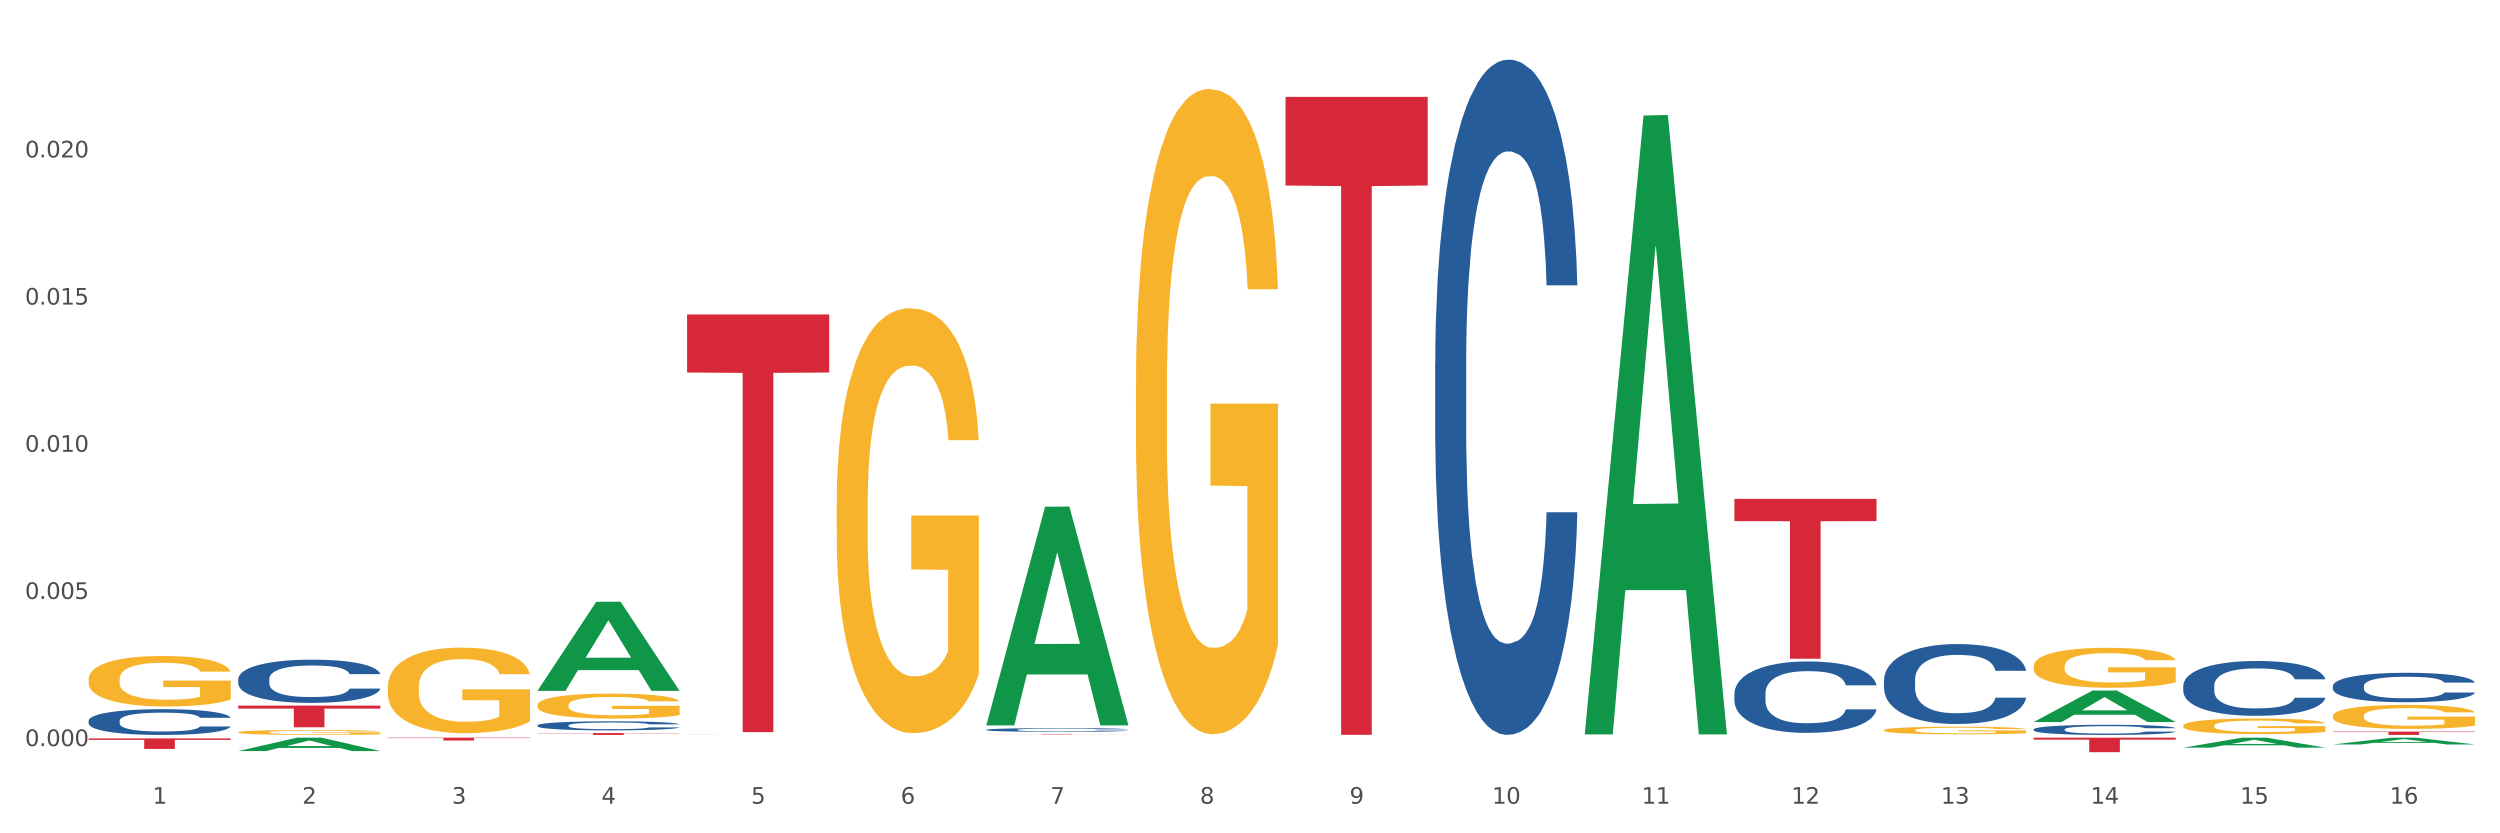 <?xml version="1.0" encoding="utf-8" standalone="no"?>
<!DOCTYPE svg PUBLIC "-//W3C//DTD SVG 1.1//EN"
  "http://www.w3.org/Graphics/SVG/1.1/DTD/svg11.dtd">
<svg xmlns:xlink="http://www.w3.org/1999/xlink" width="1080pt" height="360pt" viewBox="0 0 1080 360" xmlns="http://www.w3.org/2000/svg" version="1.1">
 <rect x="0" y="0" width="1080" height="360" fill="#333333" stroke="none"/>
 <defs>
  <style type="text/css">*{stroke-linejoin: round; stroke-linecap: butt}</style>
 </defs>
 <g id="figure_1">
  <g id="patch_1">
   <path d="M 0 360 
L 1080 360 
L 1080 0 
L 0 0 
z
" style="fill: #ffffff; stroke: #ffffff; stroke-linejoin: miter"/>
  </g>
  <g id="axes_1">
   <g id="matplotlib.axis_1">
    <g id="xtick_1">
     <g id="text_1">
      <!-- 1 -->
      <g style="fill: #4d4d4d" transform="translate(65.93 347.204) scale(0.096 -0.096)">
       <defs>
        <path id="DejaVuSans-31" d="M 794 531 
L 1825 531 
L 1825 4091 
L 703 3866 
L 703 4441 
L 1819 4666 
L 2450 4666 
L 2450 531 
L 3481 531 
L 3481 0 
L 794 0 
L 794 531 
z
" transform="scale(0.016)"/>
       </defs>
       <use xlink:href="#DejaVuSans-31"/>
      </g>
     </g>
    </g>
    <g id="xtick_2">
     <g id="text_2">
      <!-- 2 -->
      <g style="fill: #4d4d4d" transform="translate(130.565 347.204) scale(0.096 -0.096)">
       <defs>
        <path id="DejaVuSans-32" d="M 1228 531 
L 3431 531 
L 3431 0 
L 469 0 
L 469 531 
Q 828 903 1448 1529 
Q 2069 2156 2228 2338 
Q 2531 2678 2651 2914 
Q 2772 3150 2772 3378 
Q 2772 3750 2511 3984 
Q 2250 4219 1831 4219 
Q 1534 4219 1204 4116 
Q 875 4013 500 3803 
L 500 4441 
Q 881 4594 1212 4672 
Q 1544 4750 1819 4750 
Q 2544 4750 2975 4387 
Q 3406 4025 3406 3419 
Q 3406 3131 3298 2873 
Q 3191 2616 2906 2266 
Q 2828 2175 2409 1742 
Q 1991 1309 1228 531 
z
" transform="scale(0.016)"/>
       </defs>
       <use xlink:href="#DejaVuSans-32"/>
      </g>
     </g>
    </g>
    <g id="xtick_3">
     <g id="text_3">
      <!-- 3 -->
      <g style="fill: #4d4d4d" transform="translate(195.199 347.204) scale(0.096 -0.096)">
       <defs>
        <path id="DejaVuSans-33" d="M 2597 2516 
Q 3050 2419 3304 2112 
Q 3559 1806 3559 1356 
Q 3559 666 3084 287 
Q 2609 -91 1734 -91 
Q 1441 -91 1130 -33 
Q 819 25 488 141 
L 488 750 
Q 750 597 1062 519 
Q 1375 441 1716 441 
Q 2309 441 2620 675 
Q 2931 909 2931 1356 
Q 2931 1769 2642 2001 
Q 2353 2234 1838 2234 
L 1294 2234 
L 1294 2753 
L 1863 2753 
Q 2328 2753 2575 2939 
Q 2822 3125 2822 3475 
Q 2822 3834 2567 4026 
Q 2313 4219 1838 4219 
Q 1578 4219 1281 4162 
Q 984 4106 628 3988 
L 628 4550 
Q 988 4650 1302 4700 
Q 1616 4750 1894 4750 
Q 2613 4750 3031 4423 
Q 3450 4097 3450 3541 
Q 3450 3153 3228 2886 
Q 3006 2619 2597 2516 
z
" transform="scale(0.016)"/>
       </defs>
       <use xlink:href="#DejaVuSans-33"/>
      </g>
     </g>
    </g>
    <g id="xtick_4">
     <g id="text_4">
      <!-- 4 -->
      <g style="fill: #4d4d4d" transform="translate(259.833 347.204) scale(0.096 -0.096)">
       <defs>
        <path id="DejaVuSans-34" d="M 2419 4116 
L 825 1625 
L 2419 1625 
L 2419 4116 
z
M 2253 4666 
L 3047 4666 
L 3047 1625 
L 3713 1625 
L 3713 1100 
L 3047 1100 
L 3047 0 
L 2419 0 
L 2419 1100 
L 313 1100 
L 313 1709 
L 2253 4666 
z
" transform="scale(0.016)"/>
       </defs>
       <use xlink:href="#DejaVuSans-34"/>
      </g>
     </g>
    </g>
    <g id="xtick_5">
     <g id="text_5">
      <!-- 5 -->
      <g style="fill: #4d4d4d" transform="translate(324.467 347.204) scale(0.096 -0.096)">
       <defs>
        <path id="DejaVuSans-35" d="M 691 4666 
L 3169 4666 
L 3169 4134 
L 1269 4134 
L 1269 2991 
Q 1406 3038 1543 3061 
Q 1681 3084 1819 3084 
Q 2600 3084 3056 2656 
Q 3513 2228 3513 1497 
Q 3513 744 3044 326 
Q 2575 -91 1722 -91 
Q 1428 -91 1123 -41 
Q 819 9 494 109 
L 494 744 
Q 775 591 1075 516 
Q 1375 441 1709 441 
Q 2250 441 2565 725 
Q 2881 1009 2881 1497 
Q 2881 1984 2565 2268 
Q 2250 2553 1709 2553 
Q 1456 2553 1204 2497 
Q 953 2441 691 2322 
L 691 4666 
z
" transform="scale(0.016)"/>
       </defs>
       <use xlink:href="#DejaVuSans-35"/>
      </g>
     </g>
    </g>
    <g id="xtick_6">
     <g id="text_6">
      <!-- 6 -->
      <g style="fill: #4d4d4d" transform="translate(389.102 347.204) scale(0.096 -0.096)">
       <defs>
        <path id="DejaVuSans-36" d="M 2113 2584 
Q 1688 2584 1439 2293 
Q 1191 2003 1191 1497 
Q 1191 994 1439 701 
Q 1688 409 2113 409 
Q 2538 409 2786 701 
Q 3034 994 3034 1497 
Q 3034 2003 2786 2293 
Q 2538 2584 2113 2584 
z
M 3366 4563 
L 3366 3988 
Q 3128 4100 2886 4159 
Q 2644 4219 2406 4219 
Q 1781 4219 1451 3797 
Q 1122 3375 1075 2522 
Q 1259 2794 1537 2939 
Q 1816 3084 2150 3084 
Q 2853 3084 3261 2657 
Q 3669 2231 3669 1497 
Q 3669 778 3244 343 
Q 2819 -91 2113 -91 
Q 1303 -91 875 529 
Q 447 1150 447 2328 
Q 447 3434 972 4092 
Q 1497 4750 2381 4750 
Q 2619 4750 2861 4703 
Q 3103 4656 3366 4563 
z
" transform="scale(0.016)"/>
       </defs>
       <use xlink:href="#DejaVuSans-36"/>
      </g>
     </g>
    </g>
    <g id="xtick_7">
     <g id="text_7">
      <!-- 7 -->
      <g style="fill: #4d4d4d" transform="translate(453.736 347.204) scale(0.096 -0.096)">
       <defs>
        <path id="DejaVuSans-37" d="M 525 4666 
L 3525 4666 
L 3525 4397 
L 1831 0 
L 1172 0 
L 2766 4134 
L 525 4134 
L 525 4666 
z
" transform="scale(0.016)"/>
       </defs>
       <use xlink:href="#DejaVuSans-37"/>
      </g>
     </g>
    </g>
    <g id="xtick_8">
     <g id="text_8">
      <!-- 8 -->
      <g style="fill: #4d4d4d" transform="translate(518.37 347.204) scale(0.096 -0.096)">
       <defs>
        <path id="DejaVuSans-38" d="M 2034 2216 
Q 1584 2216 1326 1975 
Q 1069 1734 1069 1313 
Q 1069 891 1326 650 
Q 1584 409 2034 409 
Q 2484 409 2743 651 
Q 3003 894 3003 1313 
Q 3003 1734 2745 1975 
Q 2488 2216 2034 2216 
z
M 1403 2484 
Q 997 2584 770 2862 
Q 544 3141 544 3541 
Q 544 4100 942 4425 
Q 1341 4750 2034 4750 
Q 2731 4750 3128 4425 
Q 3525 4100 3525 3541 
Q 3525 3141 3298 2862 
Q 3072 2584 2669 2484 
Q 3125 2378 3379 2068 
Q 3634 1759 3634 1313 
Q 3634 634 3220 271 
Q 2806 -91 2034 -91 
Q 1263 -91 848 271 
Q 434 634 434 1313 
Q 434 1759 690 2068 
Q 947 2378 1403 2484 
z
M 1172 3481 
Q 1172 3119 1398 2916 
Q 1625 2713 2034 2713 
Q 2441 2713 2670 2916 
Q 2900 3119 2900 3481 
Q 2900 3844 2670 4047 
Q 2441 4250 2034 4250 
Q 1625 4250 1398 4047 
Q 1172 3844 1172 3481 
z
" transform="scale(0.016)"/>
       </defs>
       <use xlink:href="#DejaVuSans-38"/>
      </g>
     </g>
    </g>
    <g id="xtick_9">
     <g id="text_9">
      <!-- 9 -->
      <g style="fill: #4d4d4d" transform="translate(583.005 347.204) scale(0.096 -0.096)">
       <defs>
        <path id="DejaVuSans-39" d="M 703 97 
L 703 672 
Q 941 559 1184 500 
Q 1428 441 1663 441 
Q 2288 441 2617 861 
Q 2947 1281 2994 2138 
Q 2813 1869 2534 1725 
Q 2256 1581 1919 1581 
Q 1219 1581 811 2004 
Q 403 2428 403 3163 
Q 403 3881 828 4315 
Q 1253 4750 1959 4750 
Q 2769 4750 3195 4129 
Q 3622 3509 3622 2328 
Q 3622 1225 3098 567 
Q 2575 -91 1691 -91 
Q 1453 -91 1209 -44 
Q 966 3 703 97 
z
M 1959 2075 
Q 2384 2075 2632 2365 
Q 2881 2656 2881 3163 
Q 2881 3666 2632 3958 
Q 2384 4250 1959 4250 
Q 1534 4250 1286 3958 
Q 1038 3666 1038 3163 
Q 1038 2656 1286 2365 
Q 1534 2075 1959 2075 
z
" transform="scale(0.016)"/>
       </defs>
       <use xlink:href="#DejaVuSans-39"/>
      </g>
     </g>
    </g>
    <g id="xtick_10">
     <g id="text_10">
      <!-- 10 -->
      <g style="fill: #4d4d4d" transform="translate(644.585 347.204) scale(0.096 -0.096)">
       <defs>
        <path id="DejaVuSans-30" d="M 2034 4250 
Q 1547 4250 1301 3770 
Q 1056 3291 1056 2328 
Q 1056 1369 1301 889 
Q 1547 409 2034 409 
Q 2525 409 2770 889 
Q 3016 1369 3016 2328 
Q 3016 3291 2770 3770 
Q 2525 4250 2034 4250 
z
M 2034 4750 
Q 2819 4750 3233 4129 
Q 3647 3509 3647 2328 
Q 3647 1150 3233 529 
Q 2819 -91 2034 -91 
Q 1250 -91 836 529 
Q 422 1150 422 2328 
Q 422 3509 836 4129 
Q 1250 4750 2034 4750 
z
" transform="scale(0.016)"/>
       </defs>
       <use xlink:href="#DejaVuSans-31"/>
       <use xlink:href="#DejaVuSans-30" transform="translate(63.623 0)"/>
      </g>
     </g>
    </g>
    <g id="xtick_11">
     <g id="text_11">
      <!-- 11 -->
      <g style="fill: #4d4d4d" transform="translate(709.219 347.204) scale(0.096 -0.096)">
       <use xlink:href="#DejaVuSans-31"/>
       <use xlink:href="#DejaVuSans-31" transform="translate(63.623 0)"/>
      </g>
     </g>
    </g>
    <g id="xtick_12">
     <g id="text_12">
      <!-- 12 -->
      <g style="fill: #4d4d4d" transform="translate(773.854 347.204) scale(0.096 -0.096)">
       <use xlink:href="#DejaVuSans-31"/>
       <use xlink:href="#DejaVuSans-32" transform="translate(63.623 0)"/>
      </g>
     </g>
    </g>
    <g id="xtick_13">
     <g id="text_13">
      <!-- 13 -->
      <g style="fill: #4d4d4d" transform="translate(838.488 347.204) scale(0.096 -0.096)">
       <use xlink:href="#DejaVuSans-31"/>
       <use xlink:href="#DejaVuSans-33" transform="translate(63.623 0)"/>
      </g>
     </g>
    </g>
    <g id="xtick_14">
     <g id="text_14">
      <!-- 14 -->
      <g style="fill: #4d4d4d" transform="translate(903.122 347.204) scale(0.096 -0.096)">
       <use xlink:href="#DejaVuSans-31"/>
       <use xlink:href="#DejaVuSans-34" transform="translate(63.623 0)"/>
      </g>
     </g>
    </g>
    <g id="xtick_15">
     <g id="text_15">
      <!-- 15 -->
      <g style="fill: #4d4d4d" transform="translate(967.756 347.204) scale(0.096 -0.096)">
       <use xlink:href="#DejaVuSans-31"/>
       <use xlink:href="#DejaVuSans-35" transform="translate(63.623 0)"/>
      </g>
     </g>
    </g>
    <g id="xtick_16">
     <g id="text_16">
      <!-- 16 -->
      <g style="fill: #4d4d4d" transform="translate(1032.391 347.204) scale(0.096 -0.096)">
       <use xlink:href="#DejaVuSans-31"/>
       <use xlink:href="#DejaVuSans-36" transform="translate(63.623 0)"/>
      </g>
     </g>
    </g>
    <g id="xtick_17"/>
    <g id="xtick_18"/>
    <g id="xtick_19"/>
    <g id="xtick_20"/>
    <g id="xtick_21"/>
    <g id="xtick_22"/>
    <g id="xtick_23"/>
    <g id="xtick_24"/>
    <g id="xtick_25"/>
    <g id="xtick_26"/>
    <g id="xtick_27"/>
    <g id="xtick_28"/>
    <g id="xtick_29"/>
    <g id="xtick_30"/>
    <g id="xtick_31"/>
   </g>
   <g id="matplotlib.axis_2">
    <g id="ytick_1">
     <g id="text_17">
      <!-- 0.000 -->
      <g style="fill: #4d4d4d" transform="translate(10.8 322.314) scale(0.096 -0.096)">
       <defs>
        <path id="DejaVuSans-2e" d="M 684 794 
L 1344 794 
L 1344 0 
L 684 0 
L 684 794 
z
" transform="scale(0.016)"/>
       </defs>
       <use xlink:href="#DejaVuSans-30"/>
       <use xlink:href="#DejaVuSans-2e" transform="translate(63.623 0)"/>
       <use xlink:href="#DejaVuSans-30" transform="translate(95.41 0)"/>
       <use xlink:href="#DejaVuSans-30" transform="translate(159.033 0)"/>
       <use xlink:href="#DejaVuSans-30" transform="translate(222.656 0)"/>
      </g>
     </g>
    </g>
    <g id="ytick_2">
     <g id="text_18">
      <!-- 0.005 -->
      <g style="fill: #4d4d4d" transform="translate(10.8 258.739) scale(0.096 -0.096)">
       <use xlink:href="#DejaVuSans-30"/>
       <use xlink:href="#DejaVuSans-2e" transform="translate(63.623 0)"/>
       <use xlink:href="#DejaVuSans-30" transform="translate(95.41 0)"/>
       <use xlink:href="#DejaVuSans-30" transform="translate(159.033 0)"/>
       <use xlink:href="#DejaVuSans-35" transform="translate(222.656 0)"/>
      </g>
     </g>
    </g>
    <g id="ytick_3">
     <g id="text_19">
      <!-- 0.010 -->
      <g style="fill: #4d4d4d" transform="translate(10.8 195.165) scale(0.096 -0.096)">
       <use xlink:href="#DejaVuSans-30"/>
       <use xlink:href="#DejaVuSans-2e" transform="translate(63.623 0)"/>
       <use xlink:href="#DejaVuSans-30" transform="translate(95.41 0)"/>
       <use xlink:href="#DejaVuSans-31" transform="translate(159.033 0)"/>
       <use xlink:href="#DejaVuSans-30" transform="translate(222.656 0)"/>
      </g>
     </g>
    </g>
    <g id="ytick_4">
     <g id="text_20">
      <!-- 0.015 -->
      <g style="fill: #4d4d4d" transform="translate(10.8 131.591) scale(0.096 -0.096)">
       <use xlink:href="#DejaVuSans-30"/>
       <use xlink:href="#DejaVuSans-2e" transform="translate(63.623 0)"/>
       <use xlink:href="#DejaVuSans-30" transform="translate(95.41 0)"/>
       <use xlink:href="#DejaVuSans-31" transform="translate(159.033 0)"/>
       <use xlink:href="#DejaVuSans-35" transform="translate(222.656 0)"/>
      </g>
     </g>
    </g>
    <g id="ytick_5">
     <g id="text_21">
      <!-- 0.020 -->
      <g style="fill: #4d4d4d" transform="translate(10.8 68.016) scale(0.096 -0.096)">
       <use xlink:href="#DejaVuSans-30"/>
       <use xlink:href="#DejaVuSans-2e" transform="translate(63.623 0)"/>
       <use xlink:href="#DejaVuSans-30" transform="translate(95.41 0)"/>
       <use xlink:href="#DejaVuSans-32" transform="translate(159.033 0)"/>
       <use xlink:href="#DejaVuSans-30" transform="translate(222.656 0)"/>
      </g>
     </g>
    </g>
    <g id="ytick_6"/>
    <g id="ytick_7"/>
    <g id="ytick_8"/>
    <g id="ytick_9"/>
    <g id="ytick_10"/>
   </g>
   <g id="PolyCollection_1">
    <path d="M 102.917 324.458 
L 102.981 324.452 
L 128.301 318.672 
L 138.809 318.667 
L 164.32 324.469 
L 152.166 324.469 
L 146.659 323.118 
L 120.515 323.118 
L 120.325 323.139 
L 115.008 324.469 
L 102.917 324.469 
L 102.917 324.458 
L 123.807 322.311 
L 143.367 322.306 
L 133.682 319.903 
L 133.555 319.892 
L 133.429 319.909 
L 123.744 322.306 
L 123.807 322.311 
L 102.917 324.458 
z
" clip-path="url(#p2cbeb93eaf)" style="fill: #109648"/>
    <path d="M 943.163 313.509 
L 943.236 313.503 
L 943.236 313.282 
L 943.381 313.091 
L 944.106 312.631 
L 945.193 312.25 
L 945.99 312.047 
L 946.788 311.882 
L 947.73 311.716 
L 948.89 311.544 
L 950.992 311.292 
L 952.297 311.163 
L 953.892 311.028 
L 956.792 310.832 
L 958.894 310.721 
L 961.069 310.629 
L 964.621 310.518 
L 966.941 310.469 
L 969.406 310.432 
L 972.378 310.408 
L 974.626 310.402 
L 979.555 310.42 
L 983.76 310.475 
L 985.79 310.518 
L 988.4 310.592 
L 989.777 310.641 
L 992.024 310.739 
L 994.344 310.868 
L 995.939 310.979 
L 998.331 311.188 
L 1000.144 311.396 
L 1001.811 311.654 
L 1002.681 311.832 
L 1003.333 311.998 
L 1003.913 312.189 
L 1004.493 312.49 
L 991.444 312.49 
L 990.937 312.275 
L 990.139 312.072 
L 988.979 311.875 
L 987.965 311.753 
L 986.225 311.599 
L 984.63 311.501 
L 982.962 311.427 
L 980.933 311.366 
L 979.338 311.335 
L 977.09 311.31 
L 972.668 311.317 
L 969.696 311.366 
L 967.666 311.427 
L 966.361 311.482 
L 965.201 311.544 
L 963.896 311.63 
L 962.374 311.759 
L 961.287 311.875 
L 960.199 312.023 
L 959.329 312.17 
L 958.532 312.342 
L 957.879 312.526 
L 957.372 312.717 
L 956.937 312.95 
L 956.575 313.337 
L 956.575 314.178 
L 956.72 314.369 
L 957.082 314.62 
L 957.517 314.811 
L 958.242 315.038 
L 958.894 315.192 
L 960.127 315.413 
L 961.504 315.597 
L 962.592 315.714 
L 963.679 315.812 
L 965.564 315.947 
L 967.666 316.057 
L 969.479 316.125 
L 971.943 316.186 
L 973.611 316.211 
L 975.061 316.223 
L 978.613 316.223 
L 981.15 316.205 
L 983.977 316.162 
L 986.152 316.107 
L 987.965 316.039 
L 989.994 315.928 
L 991.299 315.824 
L 991.299 314.541 
L 975.351 314.534 
L 975.351 313.681 
L 1004.566 313.681 
L 1004.566 316.186 
L 1003.333 316.315 
L 1001.956 316.432 
L 1000.506 316.536 
L 998.331 316.665 
L 995.721 316.788 
L 993.402 316.874 
L 990.937 316.948 
L 988.037 317.015 
L 984.267 317.077 
L 981.948 317.101 
L 979.048 317.12 
L 975.641 317.126 
L 972.668 317.114 
L 969.768 317.083 
L 966.724 317.028 
L 963.751 316.948 
L 961.504 316.868 
L 959.257 316.77 
L 956.865 316.641 
L 954.98 316.518 
L 953.53 316.407 
L 951.935 316.266 
L 950.195 316.082 
L 948.89 315.916 
L 947.73 315.744 
L 946.498 315.523 
L 945.628 315.333 
L 944.758 315.093 
L 944.251 314.915 
L 943.671 314.639 
L 943.236 314.252 
L 943.163 313.509 
z
" clip-path="url(#p2cbeb93eaf)" style="fill: #f7b32b"/>
    <path d="M 1007.797 309.315 
L 1007.87 309.305 
L 1007.87 308.965 
L 1008.015 308.671 
L 1008.74 307.961 
L 1009.827 307.374 
L 1010.625 307.062 
L 1011.422 306.807 
L 1012.365 306.551 
L 1013.524 306.286 
L 1015.627 305.898 
L 1016.932 305.699 
L 1018.527 305.491 
L 1021.426 305.188 
L 1023.529 305.018 
L 1025.703 304.876 
L 1029.256 304.705 
L 1031.576 304.63 
L 1034.04 304.573 
L 1037.013 304.535 
L 1039.26 304.525 
L 1044.19 304.554 
L 1048.394 304.639 
L 1050.424 304.705 
L 1053.034 304.819 
L 1054.411 304.895 
L 1056.659 305.046 
L 1058.978 305.245 
L 1060.573 305.415 
L 1062.966 305.737 
L 1064.778 306.059 
L 1066.445 306.456 
L 1067.315 306.731 
L 1067.968 306.986 
L 1068.548 307.28 
L 1069.128 307.744 
L 1056.079 307.744 
L 1055.571 307.412 
L 1054.774 307.1 
L 1053.614 306.797 
L 1052.599 306.608 
L 1050.859 306.371 
L 1049.264 306.22 
L 1047.597 306.106 
L 1045.567 306.011 
L 1043.972 305.964 
L 1041.725 305.926 
L 1037.303 305.936 
L 1034.33 306.011 
L 1032.3 306.106 
L 1030.996 306.191 
L 1029.836 306.286 
L 1028.531 306.418 
L 1027.008 306.617 
L 1025.921 306.797 
L 1024.834 307.024 
L 1023.964 307.251 
L 1023.166 307.516 
L 1022.514 307.8 
L 1022.006 308.094 
L 1021.571 308.453 
L 1021.209 309.05 
L 1021.209 310.347 
L 1021.354 310.64 
L 1021.716 311.028 
L 1022.151 311.321 
L 1022.876 311.672 
L 1023.529 311.908 
L 1024.761 312.249 
L 1026.138 312.533 
L 1027.226 312.713 
L 1028.313 312.864 
L 1030.198 313.073 
L 1032.3 313.243 
L 1034.113 313.347 
L 1036.578 313.442 
L 1038.245 313.48 
L 1039.695 313.498 
L 1043.247 313.498 
L 1045.784 313.47 
L 1048.612 313.404 
L 1050.786 313.319 
L 1052.599 313.214 
L 1054.629 313.044 
L 1055.934 312.883 
L 1055.934 310.905 
L 1039.985 310.896 
L 1039.985 309.58 
L 1069.2 309.58 
L 1069.2 313.442 
L 1067.968 313.64 
L 1066.59 313.82 
L 1065.14 313.981 
L 1062.966 314.18 
L 1060.356 314.369 
L 1058.036 314.502 
L 1055.571 314.615 
L 1052.671 314.719 
L 1048.902 314.814 
L 1046.582 314.852 
L 1043.682 314.88 
L 1040.275 314.89 
L 1037.303 314.871 
L 1034.403 314.824 
L 1031.358 314.738 
L 1028.386 314.615 
L 1026.138 314.492 
L 1023.891 314.341 
L 1021.499 314.142 
L 1019.614 313.953 
L 1018.164 313.782 
L 1016.569 313.565 
L 1014.829 313.281 
L 1013.524 313.025 
L 1012.365 312.76 
L 1011.132 312.419 
L 1010.262 312.126 
L 1009.392 311.757 
L 1008.885 311.482 
L 1008.305 311.056 
L 1007.87 310.46 
L 1007.797 309.315 
z
" clip-path="url(#p2cbeb93eaf)" style="fill: #f7b32b"/>
    <path d="M 38.283 318.99 
L 99.686 318.99 
L 99.686 319.621 
L 75.532 319.625 
L 75.532 323.526 
L 62.291 323.526 
L 62.291 319.625 
L 38.283 319.621 
L 38.283 318.994 
L 38.283 318.99 
z
" clip-path="url(#p2cbeb93eaf)" style="fill: #d62839"/>
    <path d="M 102.917 304.81 
L 164.32 304.81 
L 164.32 306.112 
L 140.166 306.121 
L 140.166 314.178 
L 126.925 314.178 
L 126.925 306.121 
L 102.917 306.112 
L 102.917 304.819 
L 102.917 304.81 
z
" clip-path="url(#p2cbeb93eaf)" style="fill: #d62839"/>
    <path d="M 167.552 318.667 
L 228.954 318.667 
L 228.954 318.841 
L 204.801 318.843 
L 204.801 319.924 
L 191.56 319.924 
L 191.56 318.843 
L 167.552 318.841 
L 167.552 318.668 
L 167.552 318.667 
z
" clip-path="url(#p2cbeb93eaf)" style="fill: #d62839"/>
    <path d="M 232.186 316.693 
L 293.588 316.693 
L 293.588 316.804 
L 269.435 316.805 
L 269.435 317.495 
L 256.194 317.495 
L 256.194 316.805 
L 232.186 316.804 
L 232.186 316.694 
L 232.186 316.693 
z
" clip-path="url(#p2cbeb93eaf)" style="fill: #d62839"/>
    <path d="M 296.82 135.841 
L 358.223 135.841 
L 358.223 160.918 
L 334.069 161.087 
L 334.069 316.291 
L 320.828 316.291 
L 320.828 161.087 
L 296.82 160.918 
L 296.82 136.01 
L 296.82 135.841 
z
" clip-path="url(#p2cbeb93eaf)" style="fill: #d62839"/>
    <path d="M 426.089 317.315 
L 487.491 317.315 
L 487.491 317.34 
L 463.338 317.341 
L 463.338 317.495 
L 450.097 317.495 
L 450.097 317.341 
L 426.089 317.34 
L 426.089 317.316 
L 426.089 317.315 
z
" clip-path="url(#p2cbeb93eaf)" style="fill: #d62839"/>
    <path d="M 749.26 215.516 
L 810.663 215.516 
L 810.663 225.114 
L 786.509 225.179 
L 786.509 284.578 
L 773.268 284.578 
L 773.268 225.179 
L 749.26 225.114 
L 749.26 215.581 
L 749.26 215.516 
z
" clip-path="url(#p2cbeb93eaf)" style="fill: #d62839"/>
    <path d="M 878.529 318.667 
L 939.931 318.667 
L 939.931 319.54 
L 915.778 319.546 
L 915.778 324.95 
L 902.537 324.95 
L 902.537 319.546 
L 878.529 319.54 
L 878.529 318.673 
L 878.529 318.667 
z
" clip-path="url(#p2cbeb93eaf)" style="fill: #d62839"/>
    <path d="M 1007.797 316.061 
L 1069.2 316.061 
L 1069.2 316.261 
L 1045.046 316.262 
L 1045.046 317.495 
L 1031.806 317.495 
L 1031.806 316.262 
L 1007.797 316.261 
L 1007.797 316.063 
L 1007.797 316.061 
z
" clip-path="url(#p2cbeb93eaf)" style="fill: #d62839"/>
    <path d="M 38.283 293.469 
L 38.355 293.45 
L 38.355 292.733 
L 38.5 292.115 
L 39.225 290.622 
L 40.313 289.387 
L 41.11 288.73 
L 41.908 288.192 
L 42.85 287.655 
L 44.01 287.097 
L 46.112 286.28 
L 47.417 285.862 
L 49.012 285.424 
L 51.912 284.787 
L 54.014 284.428 
L 56.189 284.13 
L 59.741 283.771 
L 62.061 283.612 
L 64.526 283.493 
L 67.498 283.413 
L 69.745 283.393 
L 74.675 283.453 
L 78.88 283.632 
L 80.91 283.771 
L 83.519 284.01 
L 84.897 284.17 
L 87.144 284.488 
L 89.464 284.906 
L 91.059 285.265 
L 93.451 285.942 
L 95.263 286.619 
L 96.931 287.455 
L 97.801 288.033 
L 98.453 288.571 
L 99.033 289.188 
L 99.613 290.164 
L 86.564 290.164 
L 86.057 289.467 
L 85.259 288.81 
L 84.099 288.172 
L 83.084 287.774 
L 81.345 287.276 
L 79.75 286.958 
L 78.082 286.719 
L 76.052 286.519 
L 74.458 286.42 
L 72.21 286.34 
L 67.788 286.36 
L 64.816 286.519 
L 62.786 286.719 
L 61.481 286.898 
L 60.321 287.097 
L 59.016 287.376 
L 57.494 287.794 
L 56.407 288.172 
L 55.319 288.65 
L 54.449 289.128 
L 53.652 289.686 
L 52.999 290.283 
L 52.492 290.901 
L 52.057 291.657 
L 51.694 292.912 
L 51.694 295.64 
L 51.839 296.257 
L 52.202 297.074 
L 52.637 297.691 
L 53.362 298.428 
L 54.014 298.926 
L 55.247 299.643 
L 56.624 300.24 
L 57.711 300.619 
L 58.799 300.937 
L 60.684 301.375 
L 62.786 301.734 
L 64.598 301.953 
L 67.063 302.152 
L 68.731 302.232 
L 70.18 302.272 
L 73.733 302.272 
L 76.27 302.212 
L 79.097 302.072 
L 81.272 301.893 
L 83.084 301.674 
L 85.114 301.316 
L 86.419 300.977 
L 86.419 296.815 
L 70.47 296.795 
L 70.47 294.027 
L 99.686 294.027 
L 99.686 302.152 
L 98.453 302.57 
L 97.076 302.949 
L 95.626 303.287 
L 93.451 303.705 
L 90.841 304.104 
L 88.521 304.382 
L 86.057 304.621 
L 83.157 304.84 
L 79.387 305.04 
L 77.067 305.119 
L 74.168 305.179 
L 70.76 305.199 
L 67.788 305.159 
L 64.888 305.06 
L 61.844 304.88 
L 58.871 304.621 
L 56.624 304.363 
L 54.377 304.044 
L 51.984 303.626 
L 50.1 303.227 
L 48.65 302.869 
L 47.055 302.411 
L 45.315 301.814 
L 44.01 301.276 
L 42.85 300.718 
L 41.618 300.001 
L 40.748 299.384 
L 39.878 298.607 
L 39.37 298.03 
L 38.79 297.134 
L 38.355 295.879 
L 38.283 293.469 
z
" clip-path="url(#p2cbeb93eaf)" style="fill: #f7b32b"/>
    <path d="M 1007.797 296.355 
L 1007.87 296.344 
L 1007.87 296.019 
L 1008.088 295.578 
L 1008.886 294.765 
L 1009.902 294.15 
L 1011.644 293.431 
L 1012.588 293.129 
L 1013.822 292.792 
L 1016.362 292.247 
L 1019.265 291.783 
L 1021.297 291.527 
L 1022.821 291.365 
L 1026.233 291.075 
L 1028.192 290.947 
L 1030.225 290.843 
L 1031.967 290.773 
L 1034.87 290.692 
L 1037.192 290.657 
L 1039.878 290.645 
L 1042.128 290.657 
L 1045.103 290.703 
L 1049.458 290.843 
L 1051.128 290.924 
L 1053.378 291.063 
L 1055.7 291.249 
L 1057.587 291.435 
L 1059.765 291.702 
L 1062.015 292.05 
L 1064.192 292.491 
L 1065.716 292.897 
L 1066.95 293.326 
L 1068.039 293.849 
L 1068.837 294.417 
L 1069.2 294.893 
L 1055.918 294.893 
L 1055.555 294.464 
L 1054.829 293.999 
L 1054.103 293.686 
L 1053.305 293.431 
L 1052.071 293.141 
L 1050.982 292.955 
L 1049.168 292.734 
L 1047.499 292.595 
L 1046.12 292.514 
L 1044.45 292.444 
L 1040.894 292.375 
L 1038.354 292.375 
L 1036.757 292.398 
L 1034.797 292.456 
L 1033.128 292.537 
L 1031.168 292.676 
L 1029.644 292.827 
L 1028.12 293.025 
L 1027.249 293.164 
L 1025.942 293.419 
L 1025.071 293.628 
L 1023.91 293.988 
L 1023.257 294.243 
L 1022.096 294.905 
L 1021.588 295.392 
L 1021.37 295.729 
L 1021.225 296.1 
L 1021.225 297.911 
L 1021.66 298.723 
L 1022.023 299.071 
L 1022.604 299.466 
L 1023.692 299.976 
L 1025.289 300.476 
L 1026.959 300.835 
L 1028.338 301.056 
L 1029.644 301.218 
L 1030.95 301.346 
L 1032.547 301.462 
L 1033.854 301.532 
L 1035.813 301.601 
L 1038.136 301.636 
L 1039.95 301.636 
L 1043.652 301.578 
L 1045.321 301.52 
L 1046.918 301.439 
L 1048.66 301.311 
L 1050.039 301.172 
L 1050.837 301.067 
L 1052.144 300.847 
L 1053.16 300.615 
L 1054.031 300.348 
L 1054.611 300.116 
L 1055.265 299.768 
L 1055.773 299.373 
L 1055.918 299.164 
L 1069.2 299.164 
L 1068.91 299.582 
L 1068.402 299.988 
L 1067.386 300.534 
L 1066.587 300.847 
L 1065.353 301.23 
L 1064.047 301.555 
L 1062.232 301.915 
L 1060.563 302.182 
L 1058.821 302.414 
L 1056.934 302.623 
L 1053.523 302.913 
L 1052.289 302.994 
L 1049.676 303.133 
L 1047.644 303.215 
L 1044.668 303.296 
L 1041.62 303.342 
L 1038.426 303.354 
L 1035.596 303.331 
L 1032.475 303.261 
L 1030.515 303.191 
L 1028.338 303.087 
L 1025.797 302.924 
L 1023.402 302.727 
L 1021.152 302.495 
L 1019.047 302.228 
L 1017.088 301.926 
L 1014.547 301.427 
L 1012.66 300.94 
L 1011.281 300.487 
L 1010.338 300.104 
L 1009.394 299.617 
L 1008.886 299.28 
L 1008.088 298.468 
L 1007.797 297.713 
L 1007.797 296.355 
z
" clip-path="url(#p2cbeb93eaf)" style="fill: #255c99"/>
    <path d="M 943.163 296.187 
L 943.236 296.165 
L 943.236 295.559 
L 943.453 294.737 
L 944.252 293.223 
L 945.268 292.077 
L 947.01 290.736 
L 947.953 290.173 
L 949.187 289.546 
L 951.728 288.529 
L 954.631 287.664 
L 956.663 287.188 
L 958.187 286.885 
L 961.598 286.345 
L 963.558 286.107 
L 965.59 285.912 
L 967.332 285.782 
L 970.235 285.631 
L 972.558 285.566 
L 975.243 285.544 
L 977.493 285.566 
L 980.469 285.653 
L 984.824 285.912 
L 986.493 286.063 
L 988.743 286.323 
L 991.066 286.669 
L 992.953 287.015 
L 995.13 287.513 
L 997.38 288.162 
L 999.558 288.984 
L 1001.082 289.741 
L 1002.316 290.541 
L 1003.404 291.514 
L 1004.203 292.574 
L 1004.566 293.461 
L 991.284 293.461 
L 990.921 292.661 
L 990.195 291.796 
L 989.469 291.212 
L 988.671 290.736 
L 987.437 290.195 
L 986.348 289.849 
L 984.534 289.438 
L 982.864 289.178 
L 981.485 289.027 
L 979.816 288.897 
L 976.26 288.767 
L 973.719 288.767 
L 972.122 288.811 
L 970.163 288.919 
L 968.494 289.07 
L 966.534 289.33 
L 965.01 289.611 
L 963.485 289.979 
L 962.615 290.238 
L 961.308 290.714 
L 960.437 291.103 
L 959.276 291.774 
L 958.623 292.25 
L 957.461 293.483 
L 956.953 294.391 
L 956.736 295.019 
L 956.59 295.711 
L 956.59 299.085 
L 957.026 300.599 
L 957.389 301.248 
L 957.969 301.984 
L 959.058 302.935 
L 960.655 303.866 
L 962.324 304.536 
L 963.703 304.947 
L 965.01 305.25 
L 966.316 305.488 
L 967.913 305.704 
L 969.219 305.834 
L 971.179 305.964 
L 973.502 306.029 
L 975.316 306.029 
L 979.018 305.921 
L 980.687 305.812 
L 982.284 305.661 
L 984.026 305.423 
L 985.405 305.163 
L 986.203 304.969 
L 987.509 304.558 
L 988.526 304.125 
L 989.397 303.628 
L 989.977 303.195 
L 990.63 302.546 
L 991.138 301.811 
L 991.284 301.421 
L 1004.566 301.421 
L 1004.275 302.2 
L 1003.767 302.957 
L 1002.751 303.974 
L 1001.953 304.558 
L 1000.719 305.272 
L 999.413 305.877 
L 997.598 306.548 
L 995.929 307.045 
L 994.187 307.478 
L 992.3 307.867 
L 988.888 308.408 
L 987.655 308.559 
L 985.042 308.819 
L 983.009 308.97 
L 980.034 309.122 
L 976.985 309.208 
L 973.792 309.23 
L 970.961 309.187 
L 967.84 309.057 
L 965.881 308.927 
L 963.703 308.733 
L 961.163 308.43 
L 958.768 308.062 
L 956.518 307.629 
L 954.413 307.132 
L 952.453 306.569 
L 949.913 305.639 
L 948.026 304.731 
L 946.647 303.887 
L 945.703 303.173 
L 944.76 302.265 
L 944.252 301.638 
L 943.453 300.123 
L 943.163 298.717 
L 943.163 296.187 
z
" clip-path="url(#p2cbeb93eaf)" style="fill: #255c99"/>
    <path d="M 878.529 315.081 
L 878.601 315.077 
L 878.601 314.965 
L 878.819 314.812 
L 879.618 314.532 
L 880.634 314.32 
L 882.376 314.072 
L 883.319 313.968 
L 884.553 313.852 
L 887.093 313.663 
L 889.996 313.503 
L 892.029 313.415 
L 893.553 313.359 
L 896.964 313.259 
L 898.924 313.215 
L 900.956 313.179 
L 902.698 313.155 
L 905.601 313.127 
L 907.924 313.115 
L 910.609 313.111 
L 912.859 313.115 
L 915.835 313.131 
L 920.19 313.179 
L 921.859 313.207 
L 924.109 313.255 
L 926.432 313.319 
L 928.319 313.383 
L 930.496 313.475 
L 932.746 313.595 
L 934.923 313.747 
L 936.448 313.888 
L 937.681 314.036 
L 938.77 314.216 
L 939.569 314.412 
L 939.931 314.576 
L 926.649 314.576 
L 926.286 314.428 
L 925.561 314.268 
L 924.835 314.16 
L 924.036 314.072 
L 922.803 313.972 
L 921.714 313.908 
L 919.899 313.832 
L 918.23 313.784 
L 916.851 313.755 
L 915.182 313.731 
L 911.625 313.707 
L 909.085 313.707 
L 907.488 313.715 
L 905.529 313.735 
L 903.859 313.763 
L 901.9 313.812 
L 900.375 313.864 
L 898.851 313.932 
L 897.98 313.98 
L 896.674 314.068 
L 895.803 314.14 
L 894.642 314.264 
L 893.988 314.352 
L 892.827 314.58 
L 892.319 314.748 
L 892.101 314.865 
L 891.956 314.993 
L 891.956 315.617 
L 892.392 315.898 
L 892.754 316.018 
L 893.335 316.154 
L 894.424 316.33 
L 896.021 316.502 
L 897.69 316.626 
L 899.069 316.702 
L 900.375 316.758 
L 901.682 316.802 
L 903.279 316.842 
L 904.585 316.866 
L 906.545 316.89 
L 908.867 316.902 
L 910.682 316.902 
L 914.383 316.882 
L 916.053 316.862 
L 917.649 316.834 
L 919.391 316.79 
L 920.77 316.742 
L 921.569 316.706 
L 922.875 316.63 
L 923.891 316.55 
L 924.762 316.458 
L 925.343 316.378 
L 925.996 316.258 
L 926.504 316.122 
L 926.649 316.05 
L 939.931 316.05 
L 939.641 316.194 
L 939.133 316.334 
L 938.117 316.522 
L 937.319 316.63 
L 936.085 316.762 
L 934.778 316.874 
L 932.964 316.999 
L 931.294 317.091 
L 929.552 317.171 
L 927.665 317.243 
L 924.254 317.343 
L 923.02 317.371 
L 920.407 317.419 
L 918.375 317.447 
L 915.399 317.475 
L 912.351 317.491 
L 909.158 317.495 
L 906.327 317.487 
L 903.206 317.463 
L 901.246 317.439 
L 899.069 317.403 
L 896.529 317.347 
L 894.134 317.279 
L 891.884 317.199 
L 889.779 317.107 
L 887.819 317.003 
L 885.279 316.83 
L 883.392 316.662 
L 882.013 316.506 
L 881.069 316.374 
L 880.126 316.206 
L 879.618 316.09 
L 878.819 315.809 
L 878.529 315.549 
L 878.529 315.081 
z
" clip-path="url(#p2cbeb93eaf)" style="fill: #255c99"/>
    <path d="M 813.895 293.751 
L 813.967 293.719 
L 813.967 292.836 
L 814.185 291.638 
L 814.983 289.43 
L 815.999 287.759 
L 817.741 285.803 
L 818.685 284.983 
L 819.919 284.069 
L 822.459 282.587 
L 825.362 281.325 
L 827.394 280.631 
L 828.919 280.19 
L 832.33 279.401 
L 834.289 279.054 
L 836.322 278.771 
L 838.064 278.581 
L 840.967 278.361 
L 843.289 278.266 
L 845.975 278.234 
L 848.225 278.266 
L 851.201 278.392 
L 855.555 278.771 
L 857.225 278.991 
L 859.475 279.37 
L 861.797 279.874 
L 863.684 280.379 
L 865.862 281.104 
L 868.112 282.05 
L 870.289 283.249 
L 871.813 284.353 
L 873.047 285.52 
L 874.136 286.939 
L 874.934 288.484 
L 875.297 289.777 
L 862.015 289.777 
L 861.652 288.61 
L 860.926 287.349 
L 860.201 286.497 
L 859.402 285.803 
L 858.168 285.015 
L 857.08 284.51 
L 855.265 283.911 
L 853.596 283.533 
L 852.217 283.312 
L 850.547 283.123 
L 846.991 282.934 
L 844.451 282.934 
L 842.854 282.997 
L 840.894 283.154 
L 839.225 283.375 
L 837.265 283.753 
L 835.741 284.163 
L 834.217 284.7 
L 833.346 285.078 
L 832.04 285.772 
L 831.169 286.34 
L 830.007 287.317 
L 829.354 288.011 
L 828.193 289.809 
L 827.685 291.133 
L 827.467 292.048 
L 827.322 293.057 
L 827.322 297.977 
L 827.757 300.185 
L 828.12 301.131 
L 828.701 302.203 
L 829.79 303.591 
L 831.386 304.947 
L 833.056 305.925 
L 834.435 306.524 
L 835.741 306.965 
L 837.048 307.312 
L 838.644 307.628 
L 839.951 307.817 
L 841.91 308.006 
L 844.233 308.101 
L 846.047 308.101 
L 849.749 307.943 
L 851.418 307.785 
L 853.015 307.565 
L 854.757 307.218 
L 856.136 306.839 
L 856.934 306.555 
L 858.241 305.956 
L 859.257 305.325 
L 860.128 304.6 
L 860.709 303.969 
L 861.362 303.023 
L 861.87 301.951 
L 862.015 301.383 
L 875.297 301.383 
L 875.007 302.518 
L 874.499 303.622 
L 873.483 305.105 
L 872.684 305.956 
L 871.45 306.997 
L 870.144 307.88 
L 868.329 308.858 
L 866.66 309.583 
L 864.918 310.214 
L 863.031 310.781 
L 859.62 311.57 
L 858.386 311.791 
L 855.773 312.169 
L 853.741 312.39 
L 850.765 312.611 
L 847.717 312.737 
L 844.523 312.768 
L 841.693 312.705 
L 838.572 312.516 
L 836.612 312.327 
L 834.435 312.043 
L 831.894 311.601 
L 829.499 311.065 
L 827.249 310.434 
L 825.144 309.709 
L 823.185 308.889 
L 820.644 307.533 
L 818.757 306.208 
L 817.378 304.978 
L 816.435 303.938 
L 815.491 302.613 
L 814.983 301.699 
L 814.185 299.491 
L 813.895 297.441 
L 813.895 293.751 
z
" clip-path="url(#p2cbeb93eaf)" style="fill: #255c99"/>
    <path d="M 749.26 299.611 
L 749.333 299.583 
L 749.333 298.794 
L 749.551 297.723 
L 750.349 295.751 
L 751.365 294.258 
L 753.107 292.511 
L 754.051 291.779 
L 755.284 290.962 
L 757.825 289.638 
L 760.728 288.511 
L 762.76 287.891 
L 764.284 287.496 
L 767.696 286.792 
L 769.655 286.482 
L 771.687 286.229 
L 773.429 286.06 
L 776.333 285.862 
L 778.655 285.778 
L 781.341 285.75 
L 783.591 285.778 
L 786.566 285.89 
L 790.921 286.229 
L 792.59 286.426 
L 794.84 286.764 
L 797.163 287.215 
L 799.05 287.665 
L 801.227 288.313 
L 803.477 289.159 
L 805.655 290.229 
L 807.179 291.215 
L 808.413 292.258 
L 809.502 293.525 
L 810.3 294.906 
L 810.663 296.061 
L 797.381 296.061 
L 797.018 295.019 
L 796.292 293.892 
L 795.566 293.131 
L 794.768 292.511 
L 793.534 291.807 
L 792.445 291.356 
L 790.631 290.821 
L 788.961 290.483 
L 787.582 290.286 
L 785.913 290.116 
L 782.357 289.947 
L 779.816 289.947 
L 778.22 290.004 
L 776.26 290.145 
L 774.591 290.342 
L 772.631 290.68 
L 771.107 291.046 
L 769.583 291.525 
L 768.712 291.863 
L 767.405 292.483 
L 766.534 292.99 
L 765.373 293.864 
L 764.72 294.483 
L 763.558 296.089 
L 763.05 297.273 
L 762.833 298.09 
L 762.688 298.991 
L 762.688 303.386 
L 763.123 305.358 
L 763.486 306.203 
L 764.067 307.161 
L 765.155 308.401 
L 766.752 309.612 
L 768.421 310.486 
L 769.8 311.021 
L 771.107 311.416 
L 772.413 311.725 
L 774.01 312.007 
L 775.316 312.176 
L 777.276 312.345 
L 779.599 312.43 
L 781.413 312.43 
L 785.115 312.289 
L 786.784 312.148 
L 788.381 311.951 
L 790.123 311.641 
L 791.502 311.303 
L 792.3 311.049 
L 793.607 310.514 
L 794.623 309.951 
L 795.494 309.303 
L 796.074 308.739 
L 796.727 307.894 
L 797.236 306.936 
L 797.381 306.429 
L 810.663 306.429 
L 810.373 307.443 
L 809.864 308.429 
L 808.848 309.753 
L 808.05 310.514 
L 806.816 311.444 
L 805.51 312.233 
L 803.695 313.106 
L 802.026 313.754 
L 800.284 314.317 
L 798.397 314.824 
L 794.986 315.529 
L 793.752 315.726 
L 791.139 316.064 
L 789.107 316.261 
L 786.131 316.459 
L 783.082 316.571 
L 779.889 316.599 
L 777.058 316.543 
L 773.937 316.374 
L 771.978 316.205 
L 769.8 315.951 
L 767.26 315.557 
L 764.865 315.078 
L 762.615 314.515 
L 760.51 313.867 
L 758.55 313.134 
L 756.01 311.923 
L 754.123 310.739 
L 752.744 309.641 
L 751.801 308.711 
L 750.857 307.528 
L 750.349 306.711 
L 749.551 304.738 
L 749.26 302.907 
L 749.26 299.611 
z
" clip-path="url(#p2cbeb93eaf)" style="fill: #255c99"/>
    <path d="M 619.992 156.834 
L 620.064 156.567 
L 620.064 149.108 
L 620.282 138.984 
L 621.08 120.335 
L 622.096 106.216 
L 623.838 89.698 
L 624.782 82.771 
L 626.016 75.045 
L 628.556 62.524 
L 631.459 51.868 
L 633.492 46.007 
L 635.016 42.277 
L 638.427 35.617 
L 640.387 32.686 
L 642.419 30.288 
L 644.161 28.69 
L 647.064 26.825 
L 649.387 26.026 
L 652.072 25.759 
L 654.322 26.026 
L 657.298 27.092 
L 661.653 30.288 
L 663.322 32.153 
L 665.572 35.35 
L 667.894 39.613 
L 669.781 43.875 
L 671.959 50.003 
L 674.209 57.995 
L 676.386 68.119 
L 677.91 77.443 
L 679.144 87.3 
L 680.233 99.289 
L 681.031 112.343 
L 681.394 123.266 
L 668.112 123.266 
L 667.749 113.409 
L 667.023 102.752 
L 666.298 95.559 
L 665.499 89.698 
L 664.265 83.038 
L 663.177 78.775 
L 661.362 73.713 
L 659.693 70.516 
L 658.314 68.652 
L 656.644 67.053 
L 653.088 65.455 
L 650.548 65.455 
L 648.951 65.988 
L 646.991 67.32 
L 645.322 69.184 
L 643.362 72.381 
L 641.838 75.845 
L 640.314 80.374 
L 639.443 83.571 
L 638.137 89.432 
L 637.266 94.227 
L 636.104 102.486 
L 635.451 108.347 
L 634.29 123.532 
L 633.782 134.721 
L 633.564 142.447 
L 633.419 150.972 
L 633.419 192.533 
L 633.854 211.181 
L 634.217 219.174 
L 634.798 228.232 
L 635.887 239.954 
L 637.483 251.409 
L 639.153 259.668 
L 640.532 264.73 
L 641.838 268.46 
L 643.145 271.39 
L 644.741 274.054 
L 646.048 275.653 
L 648.007 277.251 
L 650.33 278.05 
L 652.145 278.05 
L 655.846 276.718 
L 657.515 275.386 
L 659.112 273.521 
L 660.854 270.591 
L 662.233 267.394 
L 663.032 264.996 
L 664.338 259.934 
L 665.354 254.606 
L 666.225 248.479 
L 666.806 243.151 
L 667.459 235.158 
L 667.967 226.1 
L 668.112 221.305 
L 681.394 221.305 
L 681.104 230.896 
L 680.596 240.22 
L 679.58 252.741 
L 678.781 259.934 
L 677.547 268.726 
L 676.241 276.185 
L 674.427 284.444 
L 672.757 290.572 
L 671.015 295.9 
L 669.128 300.695 
L 665.717 307.356 
L 664.483 309.22 
L 661.87 312.417 
L 659.838 314.282 
L 656.862 316.147 
L 653.814 317.213 
L 650.62 317.479 
L 647.79 316.946 
L 644.669 315.348 
L 642.709 313.749 
L 640.532 311.352 
L 637.991 307.622 
L 635.596 303.093 
L 633.346 297.765 
L 631.242 291.637 
L 629.282 284.711 
L 626.742 273.255 
L 624.855 262.066 
L 623.475 251.676 
L 622.532 242.884 
L 621.588 231.695 
L 621.08 223.969 
L 620.282 205.32 
L 619.992 188.004 
L 619.992 156.834 
z
" clip-path="url(#p2cbeb93eaf)" style="fill: #255c99"/>
    <path d="M 426.089 315.266 
L 426.161 315.265 
L 426.161 315.224 
L 426.379 315.168 
L 427.177 315.067 
L 428.194 314.989 
L 429.936 314.899 
L 430.879 314.861 
L 432.113 314.819 
L 434.653 314.751 
L 437.556 314.692 
L 439.589 314.66 
L 441.113 314.64 
L 444.524 314.604 
L 446.484 314.588 
L 448.516 314.574 
L 450.258 314.566 
L 453.161 314.556 
L 455.484 314.551 
L 458.169 314.55 
L 460.419 314.551 
L 463.395 314.557 
L 467.75 314.574 
L 469.419 314.585 
L 471.669 314.602 
L 473.991 314.625 
L 475.879 314.649 
L 478.056 314.682 
L 480.306 314.726 
L 482.483 314.781 
L 484.008 314.832 
L 485.241 314.886 
L 486.33 314.952 
L 487.128 315.023 
L 487.491 315.083 
L 474.209 315.083 
L 473.846 315.029 
L 473.121 314.97 
L 472.395 314.931 
L 471.596 314.899 
L 470.362 314.863 
L 469.274 314.839 
L 467.459 314.812 
L 465.79 314.794 
L 464.411 314.784 
L 462.742 314.775 
L 459.185 314.767 
L 456.645 314.767 
L 455.048 314.77 
L 453.088 314.777 
L 451.419 314.787 
L 449.459 314.804 
L 447.935 314.823 
L 446.411 314.848 
L 445.54 314.866 
L 444.234 314.898 
L 443.363 314.924 
L 442.202 314.969 
L 441.548 315.001 
L 440.387 315.084 
L 439.879 315.145 
L 439.661 315.187 
L 439.516 315.234 
L 439.516 315.461 
L 439.952 315.563 
L 440.314 315.607 
L 440.895 315.656 
L 441.984 315.72 
L 443.581 315.783 
L 445.25 315.828 
L 446.629 315.856 
L 447.935 315.876 
L 449.242 315.892 
L 450.839 315.907 
L 452.145 315.915 
L 454.105 315.924 
L 456.427 315.928 
L 458.242 315.928 
L 461.943 315.921 
L 463.613 315.914 
L 465.209 315.904 
L 466.951 315.888 
L 468.33 315.87 
L 469.129 315.857 
L 470.435 315.829 
L 471.451 315.8 
L 472.322 315.767 
L 472.903 315.738 
L 473.556 315.694 
L 474.064 315.645 
L 474.209 315.618 
L 487.491 315.618 
L 487.201 315.671 
L 486.693 315.722 
L 485.677 315.79 
L 484.878 315.829 
L 483.645 315.877 
L 482.338 315.918 
L 480.524 315.963 
L 478.854 315.997 
L 477.112 316.026 
L 475.225 316.052 
L 471.814 316.089 
L 470.58 316.099 
L 467.967 316.116 
L 465.935 316.126 
L 462.959 316.137 
L 459.911 316.142 
L 456.717 316.144 
L 453.887 316.141 
L 450.766 316.132 
L 448.806 316.123 
L 446.629 316.11 
L 444.089 316.09 
L 441.693 316.065 
L 439.443 316.036 
L 437.339 316.003 
L 435.379 315.965 
L 432.839 315.902 
L 430.952 315.841 
L 429.573 315.784 
L 428.629 315.736 
L 427.686 315.675 
L 427.177 315.633 
L 426.379 315.531 
L 426.089 315.436 
L 426.089 315.266 
z
" clip-path="url(#p2cbeb93eaf)" style="fill: #255c99"/>
    <path d="M 296.82 317.477 
L 296.893 317.477 
L 296.893 317.476 
L 297.11 317.475 
L 297.909 317.473 
L 298.925 317.471 
L 300.667 317.47 
L 301.61 317.469 
L 302.844 317.468 
L 305.385 317.467 
L 308.288 317.465 
L 310.32 317.465 
L 311.844 317.464 
L 315.255 317.464 
L 317.215 317.463 
L 319.247 317.463 
L 320.989 317.463 
L 323.892 317.463 
L 326.215 317.463 
L 328.9 317.462 
L 331.15 317.463 
L 334.126 317.463 
L 338.481 317.463 
L 340.15 317.463 
L 342.4 317.464 
L 344.723 317.464 
L 346.61 317.464 
L 348.787 317.465 
L 351.037 317.466 
L 353.215 317.467 
L 354.739 317.468 
L 355.973 317.469 
L 357.061 317.471 
L 357.86 317.472 
L 358.223 317.473 
L 344.941 317.473 
L 344.578 317.472 
L 343.852 317.471 
L 343.126 317.47 
L 342.328 317.47 
L 341.094 317.469 
L 340.005 317.468 
L 338.191 317.468 
L 336.521 317.467 
L 335.142 317.467 
L 333.473 317.467 
L 329.917 317.467 
L 327.376 317.467 
L 325.78 317.467 
L 323.82 317.467 
L 322.151 317.467 
L 320.191 317.468 
L 318.667 317.468 
L 317.143 317.469 
L 316.272 317.469 
L 314.965 317.47 
L 314.094 317.47 
L 312.933 317.471 
L 312.28 317.472 
L 311.118 317.473 
L 310.61 317.475 
L 310.393 317.476 
L 310.247 317.476 
L 310.247 317.481 
L 310.683 317.483 
L 311.046 317.484 
L 311.626 317.485 
L 312.715 317.486 
L 314.312 317.488 
L 315.981 317.489 
L 317.36 317.489 
L 318.667 317.49 
L 319.973 317.49 
L 321.57 317.49 
L 322.876 317.49 
L 324.836 317.491 
L 327.159 317.491 
L 328.973 317.491 
L 332.675 317.49 
L 334.344 317.49 
L 335.941 317.49 
L 337.683 317.49 
L 339.062 317.489 
L 339.86 317.489 
L 341.166 317.489 
L 342.183 317.488 
L 343.054 317.487 
L 343.634 317.487 
L 344.287 317.486 
L 344.795 317.485 
L 344.941 317.484 
L 358.223 317.484 
L 357.932 317.485 
L 357.424 317.486 
L 356.408 317.488 
L 355.61 317.489 
L 354.376 317.49 
L 353.07 317.49 
L 351.255 317.491 
L 349.586 317.492 
L 347.844 317.493 
L 345.957 317.493 
L 342.546 317.494 
L 341.312 317.494 
L 338.699 317.494 
L 336.667 317.495 
L 333.691 317.495 
L 330.642 317.495 
L 327.449 317.495 
L 324.618 317.495 
L 321.497 317.495 
L 319.538 317.495 
L 317.36 317.494 
L 314.82 317.494 
L 312.425 317.493 
L 310.175 317.493 
L 308.07 317.492 
L 306.11 317.491 
L 303.57 317.49 
L 301.683 317.489 
L 300.304 317.488 
L 299.36 317.487 
L 298.417 317.485 
L 297.909 317.485 
L 297.11 317.483 
L 296.82 317.481 
L 296.82 317.477 
z
" clip-path="url(#p2cbeb93eaf)" style="fill: #255c99"/>
    <path d="M 232.186 313.366 
L 232.258 313.362 
L 232.258 313.262 
L 232.476 313.127 
L 233.275 312.876 
L 234.291 312.687 
L 236.033 312.465 
L 236.976 312.372 
L 238.21 312.269 
L 240.75 312.101 
L 243.654 311.958 
L 245.686 311.879 
L 247.21 311.829 
L 250.621 311.74 
L 252.581 311.701 
L 254.613 311.668 
L 256.355 311.647 
L 259.258 311.622 
L 261.581 311.611 
L 264.266 311.608 
L 266.516 311.611 
L 269.492 311.625 
L 273.847 311.668 
L 275.516 311.693 
L 277.766 311.736 
L 280.089 311.793 
L 281.976 311.851 
L 284.153 311.933 
L 286.403 312.04 
L 288.58 312.176 
L 290.105 312.301 
L 291.338 312.433 
L 292.427 312.594 
L 293.226 312.769 
L 293.588 312.916 
L 280.306 312.916 
L 279.943 312.783 
L 279.218 312.641 
L 278.492 312.544 
L 277.693 312.465 
L 276.46 312.376 
L 275.371 312.319 
L 273.556 312.251 
L 271.887 312.208 
L 270.508 312.183 
L 268.839 312.162 
L 265.282 312.14 
L 262.742 312.14 
L 261.145 312.147 
L 259.186 312.165 
L 257.516 312.19 
L 255.557 312.233 
L 254.032 312.28 
L 252.508 312.34 
L 251.637 312.383 
L 250.331 312.462 
L 249.46 312.526 
L 248.299 312.637 
L 247.645 312.716 
L 246.484 312.919 
L 245.976 313.069 
L 245.758 313.173 
L 245.613 313.287 
L 245.613 313.845 
L 246.049 314.095 
L 246.412 314.202 
L 246.992 314.324 
L 248.081 314.481 
L 249.678 314.635 
L 251.347 314.746 
L 252.726 314.814 
L 254.032 314.864 
L 255.339 314.903 
L 256.936 314.939 
L 258.242 314.96 
L 260.202 314.981 
L 262.524 314.992 
L 264.339 314.992 
L 268.04 314.974 
L 269.71 314.956 
L 271.306 314.931 
L 273.048 314.892 
L 274.427 314.849 
L 275.226 314.817 
L 276.532 314.749 
L 277.548 314.678 
L 278.419 314.596 
L 279 314.524 
L 279.653 314.417 
L 280.161 314.295 
L 280.306 314.231 
L 293.588 314.231 
L 293.298 314.36 
L 292.79 314.485 
L 291.774 314.653 
L 290.976 314.749 
L 289.742 314.867 
L 288.435 314.967 
L 286.621 315.078 
L 284.951 315.16 
L 283.21 315.232 
L 281.322 315.296 
L 277.911 315.385 
L 276.677 315.41 
L 274.064 315.453 
L 272.032 315.478 
L 269.056 315.503 
L 266.008 315.518 
L 262.815 315.521 
L 259.984 315.514 
L 256.863 315.493 
L 254.903 315.471 
L 252.726 315.439 
L 250.186 315.389 
L 247.791 315.328 
L 245.541 315.257 
L 243.436 315.174 
L 241.476 315.082 
L 238.936 314.928 
L 237.049 314.778 
L 235.67 314.638 
L 234.726 314.52 
L 233.783 314.37 
L 233.275 314.267 
L 232.476 314.017 
L 232.186 313.784 
L 232.186 313.366 
z
" clip-path="url(#p2cbeb93eaf)" style="fill: #255c99"/>
    <path d="M 102.917 293.362 
L 102.99 293.345 
L 102.99 292.868 
L 103.208 292.22 
L 104.006 291.027 
L 105.022 290.124 
L 106.764 289.068 
L 107.708 288.624 
L 108.941 288.13 
L 111.482 287.329 
L 114.385 286.648 
L 116.417 286.273 
L 117.941 286.034 
L 121.353 285.608 
L 123.312 285.421 
L 125.344 285.267 
L 127.086 285.165 
L 129.99 285.046 
L 132.312 284.995 
L 134.998 284.978 
L 137.248 284.995 
L 140.223 285.063 
L 144.578 285.267 
L 146.247 285.387 
L 148.497 285.591 
L 150.82 285.864 
L 152.707 286.136 
L 154.884 286.528 
L 157.134 287.04 
L 159.312 287.687 
L 160.836 288.284 
L 162.07 288.914 
L 163.159 289.681 
L 163.957 290.516 
L 164.32 291.215 
L 151.038 291.215 
L 150.675 290.584 
L 149.949 289.903 
L 149.223 289.443 
L 148.425 289.068 
L 147.191 288.642 
L 146.102 288.369 
L 144.288 288.045 
L 142.618 287.841 
L 141.239 287.721 
L 139.57 287.619 
L 136.014 287.517 
L 133.473 287.517 
L 131.877 287.551 
L 129.917 287.636 
L 128.248 287.755 
L 126.288 287.96 
L 124.764 288.181 
L 123.24 288.471 
L 122.369 288.676 
L 121.062 289.051 
L 120.191 289.357 
L 119.03 289.886 
L 118.377 290.261 
L 117.216 291.232 
L 116.707 291.948 
L 116.49 292.442 
L 116.345 292.987 
L 116.345 295.646 
L 116.78 296.839 
L 117.143 297.35 
L 117.724 297.929 
L 118.812 298.679 
L 120.409 299.412 
L 122.078 299.94 
L 123.457 300.264 
L 124.764 300.503 
L 126.07 300.69 
L 127.667 300.861 
L 128.973 300.963 
L 130.933 301.065 
L 133.256 301.116 
L 135.07 301.116 
L 138.772 301.031 
L 140.441 300.946 
L 142.038 300.827 
L 143.78 300.639 
L 145.159 300.435 
L 145.957 300.281 
L 147.264 299.957 
L 148.28 299.617 
L 149.151 299.225 
L 149.731 298.884 
L 150.385 298.372 
L 150.893 297.793 
L 151.038 297.486 
L 164.32 297.486 
L 164.03 298.1 
L 163.521 298.696 
L 162.505 299.497 
L 161.707 299.957 
L 160.473 300.52 
L 159.167 300.997 
L 157.352 301.525 
L 155.683 301.917 
L 153.941 302.258 
L 152.054 302.565 
L 148.643 302.991 
L 147.409 303.11 
L 144.796 303.315 
L 142.764 303.434 
L 139.788 303.553 
L 136.74 303.621 
L 133.546 303.638 
L 130.715 303.604 
L 127.594 303.502 
L 125.635 303.4 
L 123.457 303.247 
L 120.917 303.008 
L 118.522 302.718 
L 116.272 302.377 
L 114.167 301.985 
L 112.208 301.542 
L 109.667 300.81 
L 107.78 300.094 
L 106.401 299.429 
L 105.458 298.867 
L 104.514 298.151 
L 104.006 297.657 
L 103.208 296.464 
L 102.917 295.356 
L 102.917 293.362 
z
" clip-path="url(#p2cbeb93eaf)" style="fill: #255c99"/>
    <path d="M 38.283 311.369 
L 38.356 311.359 
L 38.356 311.074 
L 38.573 310.688 
L 39.372 309.977 
L 40.388 309.439 
L 42.13 308.809 
L 43.073 308.545 
L 44.307 308.25 
L 46.847 307.773 
L 49.751 307.366 
L 51.783 307.143 
L 53.307 307 
L 56.718 306.746 
L 58.678 306.635 
L 60.71 306.543 
L 62.452 306.482 
L 65.355 306.411 
L 67.678 306.381 
L 70.363 306.371 
L 72.613 306.381 
L 75.589 306.421 
L 79.944 306.543 
L 81.613 306.614 
L 83.863 306.736 
L 86.186 306.899 
L 88.073 307.061 
L 90.25 307.295 
L 92.5 307.6 
L 94.678 307.986 
L 96.202 308.341 
L 97.436 308.717 
L 98.524 309.175 
L 99.323 309.672 
L 99.686 310.089 
L 86.403 310.089 
L 86.041 309.713 
L 85.315 309.307 
L 84.589 309.032 
L 83.791 308.809 
L 82.557 308.555 
L 81.468 308.392 
L 79.654 308.199 
L 77.984 308.077 
L 76.605 308.006 
L 74.936 307.945 
L 71.379 307.884 
L 68.839 307.884 
L 67.242 307.905 
L 65.283 307.955 
L 63.613 308.027 
L 61.654 308.148 
L 60.13 308.28 
L 58.605 308.453 
L 57.734 308.575 
L 56.428 308.799 
L 55.557 308.981 
L 54.396 309.296 
L 53.743 309.52 
L 52.581 310.099 
L 52.073 310.526 
L 51.855 310.82 
L 51.71 311.145 
L 51.71 312.73 
L 52.146 313.441 
L 52.509 313.746 
L 53.089 314.092 
L 54.178 314.539 
L 55.775 314.976 
L 57.444 315.29 
L 58.823 315.483 
L 60.13 315.626 
L 61.436 315.737 
L 63.033 315.839 
L 64.339 315.9 
L 66.299 315.961 
L 68.621 315.991 
L 70.436 315.991 
L 74.137 315.941 
L 75.807 315.89 
L 77.404 315.819 
L 79.145 315.707 
L 80.524 315.585 
L 81.323 315.494 
L 82.629 315.301 
L 83.645 315.097 
L 84.516 314.864 
L 85.097 314.661 
L 85.75 314.356 
L 86.258 314.01 
L 86.403 313.828 
L 99.686 313.828 
L 99.395 314.193 
L 98.887 314.549 
L 97.871 315.026 
L 97.073 315.301 
L 95.839 315.636 
L 94.532 315.92 
L 92.718 316.235 
L 91.049 316.469 
L 89.307 316.672 
L 87.42 316.855 
L 84.008 317.109 
L 82.774 317.18 
L 80.162 317.302 
L 78.129 317.373 
L 75.154 317.444 
L 72.105 317.485 
L 68.912 317.495 
L 66.081 317.475 
L 62.96 317.414 
L 61.001 317.353 
L 58.823 317.261 
L 56.283 317.119 
L 53.888 316.946 
L 51.638 316.743 
L 49.533 316.51 
L 47.573 316.245 
L 45.033 315.809 
L 43.146 315.382 
L 41.767 314.986 
L 40.823 314.65 
L 39.88 314.224 
L 39.372 313.929 
L 38.573 313.218 
L 38.283 312.558 
L 38.283 311.369 
z
" clip-path="url(#p2cbeb93eaf)" style="fill: #255c99"/>
    <path d="M 878.529 287.836 
L 878.601 287.821 
L 878.601 287.253 
L 878.746 286.764 
L 879.471 285.582 
L 880.559 284.604 
L 881.356 284.084 
L 882.154 283.658 
L 883.096 283.233 
L 884.256 282.791 
L 886.358 282.145 
L 887.663 281.814 
L 889.258 281.467 
L 892.158 280.963 
L 894.26 280.679 
L 896.435 280.442 
L 899.987 280.159 
L 902.307 280.032 
L 904.772 279.938 
L 907.744 279.875 
L 909.991 279.859 
L 914.921 279.906 
L 919.126 280.048 
L 921.155 280.159 
L 923.765 280.348 
L 925.143 280.474 
L 927.39 280.726 
L 929.71 281.057 
L 931.305 281.341 
L 933.697 281.877 
L 935.509 282.413 
L 937.177 283.075 
L 938.047 283.532 
L 938.699 283.958 
L 939.279 284.447 
L 939.859 285.219 
L 926.81 285.219 
L 926.303 284.667 
L 925.505 284.147 
L 924.345 283.643 
L 923.33 283.327 
L 921.59 282.933 
L 919.996 282.681 
L 918.328 282.492 
L 916.298 282.334 
L 914.703 282.255 
L 912.456 282.192 
L 908.034 282.208 
L 905.062 282.334 
L 903.032 282.492 
L 901.727 282.634 
L 900.567 282.791 
L 899.262 283.012 
L 897.74 283.343 
L 896.652 283.643 
L 895.565 284.021 
L 894.695 284.399 
L 893.898 284.841 
L 893.245 285.314 
L 892.738 285.803 
L 892.303 286.402 
L 891.94 287.395 
L 891.94 289.555 
L 892.085 290.044 
L 892.448 290.69 
L 892.883 291.179 
L 893.608 291.762 
L 894.26 292.156 
L 895.492 292.724 
L 896.87 293.197 
L 897.957 293.496 
L 899.045 293.748 
L 900.93 294.095 
L 903.032 294.379 
L 904.844 294.552 
L 907.309 294.71 
L 908.976 294.773 
L 910.426 294.805 
L 913.978 294.805 
L 916.516 294.757 
L 919.343 294.647 
L 921.518 294.505 
L 923.33 294.332 
L 925.36 294.048 
L 926.665 293.78 
L 926.665 290.485 
L 910.716 290.469 
L 910.716 288.278 
L 939.931 288.278 
L 939.931 294.71 
L 938.699 295.041 
L 937.322 295.341 
L 935.872 295.609 
L 933.697 295.94 
L 931.087 296.255 
L 928.767 296.476 
L 926.303 296.665 
L 923.403 296.838 
L 919.633 296.996 
L 917.313 297.059 
L 914.413 297.106 
L 911.006 297.122 
L 908.034 297.091 
L 905.134 297.012 
L 902.089 296.87 
L 899.117 296.665 
L 896.87 296.46 
L 894.623 296.208 
L 892.23 295.877 
L 890.345 295.561 
L 888.895 295.278 
L 887.301 294.915 
L 885.561 294.442 
L 884.256 294.016 
L 883.096 293.575 
L 881.864 293.007 
L 880.994 292.519 
L 880.124 291.904 
L 879.616 291.447 
L 879.036 290.737 
L 878.601 289.744 
L 878.529 287.836 
z
" clip-path="url(#p2cbeb93eaf)" style="fill: #f7b32b"/>
    <path d="M 813.895 315.46 
L 813.967 315.457 
L 813.967 315.348 
L 814.112 315.255 
L 814.837 315.03 
L 815.924 314.844 
L 816.722 314.745 
L 817.519 314.664 
L 818.462 314.583 
L 819.622 314.499 
L 821.724 314.375 
L 823.029 314.312 
L 824.624 314.246 
L 827.523 314.15 
L 829.626 314.096 
L 831.801 314.051 
L 835.353 313.997 
L 837.673 313.973 
L 840.137 313.955 
L 843.11 313.943 
L 845.357 313.94 
L 850.287 313.949 
L 854.491 313.976 
L 856.521 313.997 
L 859.131 314.033 
L 860.508 314.057 
L 862.756 314.105 
L 865.075 314.168 
L 866.67 314.222 
L 869.063 314.324 
L 870.875 314.426 
L 872.542 314.553 
L 873.412 314.64 
L 874.065 314.721 
L 874.645 314.814 
L 875.225 314.961 
L 862.176 314.961 
L 861.668 314.856 
L 860.871 314.757 
L 859.711 314.661 
L 858.696 314.601 
L 856.956 314.526 
L 855.361 314.478 
L 853.694 314.441 
L 851.664 314.411 
L 850.069 314.396 
L 847.822 314.384 
L 843.4 314.387 
L 840.427 314.411 
L 838.398 314.441 
L 837.093 314.469 
L 835.933 314.499 
L 834.628 314.541 
L 833.105 314.604 
L 832.018 314.661 
L 830.931 314.733 
L 830.061 314.805 
L 829.263 314.889 
L 828.611 314.979 
L 828.103 315.072 
L 827.668 315.186 
L 827.306 315.376 
L 827.306 315.787 
L 827.451 315.88 
L 827.813 316.003 
L 828.248 316.096 
L 828.973 316.207 
L 829.626 316.283 
L 830.858 316.391 
L 832.236 316.481 
L 833.323 316.538 
L 834.41 316.586 
L 836.295 316.652 
L 838.398 316.706 
L 840.21 316.739 
L 842.675 316.769 
L 844.342 316.781 
L 845.792 316.787 
L 849.344 316.787 
L 851.881 316.778 
L 854.709 316.757 
L 856.884 316.73 
L 858.696 316.697 
L 860.726 316.643 
L 862.031 316.592 
L 862.031 315.964 
L 846.082 315.961 
L 846.082 315.544 
L 875.297 315.544 
L 875.297 316.769 
L 874.065 316.832 
L 872.687 316.889 
L 871.237 316.94 
L 869.063 317.003 
L 866.453 317.063 
L 864.133 317.105 
L 861.668 317.141 
L 858.768 317.174 
L 854.999 317.205 
L 852.679 317.217 
L 849.779 317.226 
L 846.372 317.229 
L 843.4 317.223 
L 840.5 317.208 
L 837.455 317.181 
L 834.483 317.141 
L 832.236 317.102 
L 829.988 317.054 
L 827.596 316.991 
L 825.711 316.931 
L 824.261 316.877 
L 822.666 316.808 
L 820.926 316.718 
L 819.622 316.637 
L 818.462 316.553 
L 817.229 316.445 
L 816.359 316.352 
L 815.489 316.234 
L 814.982 316.147 
L 814.402 316.012 
L 813.967 315.823 
L 813.895 315.46 
z
" clip-path="url(#p2cbeb93eaf)" style="fill: #f7b32b"/>
    <path d="M 555.357 41.846 
L 616.76 41.846 
L 616.76 80.143 
L 592.606 80.402 
L 592.606 317.43 
L 579.365 317.43 
L 579.365 80.402 
L 555.357 80.143 
L 555.357 42.105 
L 555.357 41.846 
z
" clip-path="url(#p2cbeb93eaf)" style="fill: #d62839"/>
    <path d="M 361.454 218.001 
L 361.527 217.833 
L 361.527 211.797 
L 361.672 206.599 
L 362.397 194.024 
L 363.484 183.628 
L 364.282 178.095 
L 365.079 173.568 
L 366.022 169.041 
L 367.182 164.346 
L 369.284 157.472 
L 370.589 153.951 
L 372.184 150.262 
L 375.083 144.896 
L 377.186 141.878 
L 379.361 139.363 
L 382.913 136.345 
L 385.233 135.004 
L 387.697 133.998 
L 390.67 133.327 
L 392.917 133.159 
L 397.847 133.663 
L 402.051 135.172 
L 404.081 136.345 
L 406.691 138.357 
L 408.068 139.699 
L 410.316 142.381 
L 412.635 145.902 
L 414.23 148.921 
L 416.623 154.621 
L 418.435 160.322 
L 420.102 167.364 
L 420.972 172.227 
L 421.625 176.754 
L 422.205 181.952 
L 422.785 190.168 
L 409.736 190.168 
L 409.228 184.299 
L 408.431 178.766 
L 407.271 173.4 
L 406.256 170.047 
L 404.516 165.855 
L 402.921 163.173 
L 401.254 161.161 
L 399.224 159.484 
L 397.629 158.645 
L 395.382 157.975 
L 390.96 158.142 
L 387.987 159.484 
L 385.958 161.161 
L 384.653 162.67 
L 383.493 164.346 
L 382.188 166.694 
L 380.665 170.215 
L 379.578 173.4 
L 378.491 177.425 
L 377.621 181.449 
L 376.823 186.143 
L 376.171 191.174 
L 375.663 196.371 
L 375.228 202.743 
L 374.866 213.306 
L 374.866 236.277 
L 375.011 241.475 
L 375.373 248.349 
L 375.808 253.547 
L 376.533 259.751 
L 377.186 263.943 
L 378.418 269.979 
L 379.796 275.009 
L 380.883 278.195 
L 381.97 280.877 
L 383.855 284.566 
L 385.958 287.584 
L 387.77 289.429 
L 390.235 291.105 
L 391.902 291.776 
L 393.352 292.111 
L 396.904 292.111 
L 399.441 291.608 
L 402.269 290.435 
L 404.444 288.926 
L 406.256 287.081 
L 408.286 284.063 
L 409.591 281.213 
L 409.591 246.17 
L 393.642 246.002 
L 393.642 222.696 
L 422.857 222.696 
L 422.857 291.105 
L 421.625 294.627 
L 420.247 297.812 
L 418.797 300.663 
L 416.623 304.184 
L 414.013 307.537 
L 411.693 309.885 
L 409.228 311.897 
L 406.328 313.741 
L 402.559 315.418 
L 400.239 316.088 
L 397.339 316.591 
L 393.932 316.759 
L 390.96 316.424 
L 388.06 315.585 
L 385.015 314.076 
L 382.043 311.897 
L 379.796 309.717 
L 377.548 307.034 
L 375.156 303.513 
L 373.271 300.16 
L 371.821 297.142 
L 370.226 293.285 
L 368.486 288.255 
L 367.182 283.728 
L 366.022 279.033 
L 364.789 272.997 
L 363.919 267.799 
L 363.049 261.26 
L 362.542 256.398 
L 361.962 248.852 
L 361.527 238.289 
L 361.454 218.001 
z
" clip-path="url(#p2cbeb93eaf)" style="fill: #f7b32b"/>
    <path d="M 1007.797 321.608 
L 1007.861 321.605 
L 1033.181 318.669 
L 1043.689 318.667 
L 1069.2 321.613 
L 1057.046 321.613 
L 1051.539 320.927 
L 1025.395 320.927 
L 1025.205 320.938 
L 1019.888 321.613 
L 1007.797 321.613 
L 1007.797 321.608 
L 1028.687 320.518 
L 1048.247 320.515 
L 1038.562 319.295 
L 1038.435 319.289 
L 1038.309 319.297 
L 1028.624 320.515 
L 1028.687 320.518 
L 1007.797 321.608 
z
" clip-path="url(#p2cbeb93eaf)" style="fill: #109648"/>
    <path d="M 943.163 322.986 
L 943.226 322.982 
L 968.547 318.671 
L 979.055 318.667 
L 1004.566 322.994 
L 992.412 322.994 
L 986.905 321.986 
L 960.761 321.986 
L 960.571 322.002 
L 955.254 322.994 
L 943.163 322.994 
L 943.163 322.986 
L 964.053 321.385 
L 983.613 321.381 
L 973.928 319.589 
L 973.801 319.581 
L 973.675 319.593 
L 963.989 321.381 
L 964.053 321.385 
L 943.163 322.986 
z
" clip-path="url(#p2cbeb93eaf)" style="fill: #109648"/>
    <path d="M 878.529 311.914 
L 878.592 311.901 
L 903.913 298.307 
L 914.421 298.294 
L 939.931 311.939 
L 927.777 311.939 
L 922.27 308.762 
L 896.127 308.762 
L 895.937 308.813 
L 890.619 311.939 
L 878.529 311.939 
L 878.529 311.914 
L 899.418 306.865 
L 918.979 306.853 
L 909.293 301.202 
L 909.167 301.177 
L 909.04 301.215 
L 899.355 306.853 
L 899.418 306.865 
L 878.529 311.914 
z
" clip-path="url(#p2cbeb93eaf)" style="fill: #109648"/>
    <path d="M 684.626 316.763 
L 684.689 316.511 
L 710.01 49.919 
L 720.518 49.667 
L 746.029 317.265 
L 733.875 317.265 
L 728.367 254.951 
L 702.224 254.951 
L 702.034 255.956 
L 696.717 317.265 
L 684.626 317.265 
L 684.626 316.763 
L 705.515 217.764 
L 725.076 217.513 
L 715.391 106.705 
L 715.264 106.202 
L 715.137 106.956 
L 705.452 217.513 
L 705.515 217.764 
L 684.626 316.763 
z
" clip-path="url(#p2cbeb93eaf)" style="fill: #109648"/>
    <path d="M 426.089 313.201 
L 426.152 313.112 
L 451.473 218.912 
L 461.981 218.824 
L 487.491 313.378 
L 475.337 313.378 
L 469.83 291.36 
L 443.687 291.36 
L 443.497 291.715 
L 438.179 313.378 
L 426.089 313.378 
L 426.089 313.201 
L 446.978 278.22 
L 466.539 278.131 
L 456.853 238.978 
L 456.727 238.8 
L 456.6 239.066 
L 446.915 278.131 
L 446.978 278.22 
L 426.089 313.201 
z
" clip-path="url(#p2cbeb93eaf)" style="fill: #109648"/>
    <path d="M 232.186 298.392 
L 232.249 298.356 
L 257.57 259.965 
L 268.078 259.929 
L 293.588 298.464 
L 281.435 298.464 
L 275.927 289.491 
L 249.784 289.491 
L 249.594 289.636 
L 244.276 298.464 
L 232.186 298.464 
L 232.186 298.392 
L 253.075 284.136 
L 272.636 284.1 
L 262.95 268.142 
L 262.824 268.07 
L 262.697 268.179 
L 253.012 284.1 
L 253.075 284.136 
L 232.186 298.392 
z
" clip-path="url(#p2cbeb93eaf)" style="fill: #109648"/>
    <path d="M 102.917 316.341 
L 102.99 316.339 
L 102.99 316.269 
L 103.135 316.208 
L 103.86 316.061 
L 104.947 315.939 
L 105.745 315.875 
L 106.542 315.822 
L 107.484 315.769 
L 108.644 315.714 
L 110.747 315.634 
L 112.052 315.593 
L 113.646 315.549 
L 116.546 315.487 
L 118.649 315.451 
L 120.823 315.422 
L 124.376 315.387 
L 126.695 315.371 
L 129.16 315.359 
L 132.132 315.352 
L 134.38 315.35 
L 139.309 315.355 
L 143.514 315.373 
L 145.544 315.387 
L 148.154 315.41 
L 149.531 315.426 
L 151.778 315.457 
L 154.098 315.499 
L 155.693 315.534 
L 158.085 315.6 
L 159.898 315.667 
L 161.565 315.749 
L 162.435 315.806 
L 163.087 315.859 
L 163.667 315.92 
L 164.247 316.016 
L 151.198 316.016 
L 150.691 315.947 
L 149.894 315.883 
L 148.734 315.82 
L 147.719 315.781 
L 145.979 315.732 
L 144.384 315.7 
L 142.717 315.677 
L 140.687 315.657 
L 139.092 315.647 
L 136.845 315.64 
L 132.422 315.642 
L 129.45 315.657 
L 127.42 315.677 
L 126.115 315.694 
L 124.956 315.714 
L 123.651 315.741 
L 122.128 315.783 
L 121.041 315.82 
L 119.953 315.867 
L 119.083 315.914 
L 118.286 315.969 
L 117.634 316.028 
L 117.126 316.088 
L 116.691 316.163 
L 116.329 316.286 
L 116.329 316.555 
L 116.474 316.615 
L 116.836 316.696 
L 117.271 316.756 
L 117.996 316.829 
L 118.649 316.878 
L 119.881 316.948 
L 121.258 317.007 
L 122.346 317.044 
L 123.433 317.076 
L 125.318 317.119 
L 127.42 317.154 
L 129.233 317.176 
L 131.697 317.195 
L 133.365 317.203 
L 134.815 317.207 
L 138.367 317.207 
L 140.904 317.201 
L 143.732 317.187 
L 145.906 317.17 
L 147.719 317.148 
L 149.749 317.113 
L 151.053 317.08 
L 151.053 316.67 
L 135.105 316.668 
L 135.105 316.396 
L 164.32 316.396 
L 164.32 317.195 
L 163.087 317.236 
L 161.71 317.274 
L 160.26 317.307 
L 158.085 317.348 
L 155.476 317.387 
L 153.156 317.415 
L 150.691 317.438 
L 147.791 317.46 
L 144.022 317.479 
L 141.702 317.487 
L 138.802 317.493 
L 135.395 317.495 
L 132.422 317.491 
L 129.523 317.481 
L 126.478 317.464 
L 123.506 317.438 
L 121.258 317.413 
L 119.011 317.381 
L 116.619 317.34 
L 114.734 317.301 
L 113.284 317.266 
L 111.689 317.221 
L 109.949 317.162 
L 108.644 317.109 
L 107.484 317.054 
L 106.252 316.984 
L 105.382 316.923 
L 104.512 316.847 
L 104.005 316.79 
L 103.425 316.702 
L 102.99 316.578 
L 102.917 316.341 
z
" clip-path="url(#p2cbeb93eaf)" style="fill: #f7b32b"/>
    <path d="M 232.186 304.627 
L 232.258 304.617 
L 232.258 304.262 
L 232.403 303.956 
L 233.128 303.216 
L 234.216 302.605 
L 235.013 302.279 
L 235.811 302.013 
L 236.753 301.747 
L 237.913 301.471 
L 240.015 301.066 
L 241.32 300.859 
L 242.915 300.642 
L 245.815 300.326 
L 247.917 300.149 
L 250.092 300.001 
L 253.644 299.823 
L 255.964 299.745 
L 258.429 299.685 
L 261.401 299.646 
L 263.648 299.636 
L 268.578 299.666 
L 272.783 299.754 
L 274.812 299.823 
L 277.422 299.942 
L 278.8 300.021 
L 281.047 300.179 
L 283.367 300.386 
L 284.962 300.563 
L 287.354 300.899 
L 289.166 301.234 
L 290.834 301.648 
L 291.704 301.934 
L 292.356 302.2 
L 292.936 302.506 
L 293.516 302.989 
L 280.467 302.989 
L 279.96 302.644 
L 279.162 302.319 
L 278.002 302.003 
L 276.987 301.806 
L 275.247 301.559 
L 273.653 301.402 
L 271.985 301.283 
L 269.955 301.185 
L 268.36 301.135 
L 266.113 301.096 
L 261.691 301.106 
L 258.719 301.185 
L 256.689 301.283 
L 255.384 301.372 
L 254.224 301.471 
L 252.919 301.609 
L 251.397 301.816 
L 250.309 302.003 
L 249.222 302.24 
L 248.352 302.477 
L 247.555 302.753 
L 246.902 303.049 
L 246.395 303.354 
L 245.96 303.729 
L 245.597 304.351 
L 245.597 305.702 
L 245.742 306.008 
L 246.105 306.412 
L 246.54 306.718 
L 247.265 307.083 
L 247.917 307.329 
L 249.15 307.684 
L 250.527 307.98 
L 251.614 308.168 
L 252.702 308.325 
L 254.587 308.542 
L 256.689 308.72 
L 258.501 308.828 
L 260.966 308.927 
L 262.633 308.966 
L 264.083 308.986 
L 267.636 308.986 
L 270.173 308.957 
L 273 308.888 
L 275.175 308.799 
L 276.987 308.69 
L 279.017 308.513 
L 280.322 308.345 
L 280.322 306.284 
L 264.373 306.274 
L 264.373 304.903 
L 293.588 304.903 
L 293.588 308.927 
L 292.356 309.134 
L 290.979 309.321 
L 289.529 309.489 
L 287.354 309.696 
L 284.744 309.894 
L 282.424 310.032 
L 279.96 310.15 
L 277.06 310.258 
L 273.29 310.357 
L 270.97 310.397 
L 268.071 310.426 
L 264.663 310.436 
L 261.691 310.416 
L 258.791 310.367 
L 255.746 310.278 
L 252.774 310.15 
L 250.527 310.022 
L 248.28 309.864 
L 245.887 309.657 
L 244.002 309.46 
L 242.553 309.282 
L 240.958 309.055 
L 239.218 308.759 
L 237.913 308.493 
L 236.753 308.217 
L 235.521 307.862 
L 234.651 307.556 
L 233.781 307.171 
L 233.273 306.885 
L 232.693 306.442 
L 232.258 305.82 
L 232.186 304.627 
z
" clip-path="url(#p2cbeb93eaf)" style="fill: #f7b32b"/>
    <path d="M 167.552 296.853 
L 167.624 296.819 
L 167.624 295.604 
L 167.769 294.558 
L 168.494 292.026 
L 169.581 289.933 
L 170.379 288.819 
L 171.176 287.908 
L 172.119 286.996 
L 173.279 286.051 
L 175.381 284.667 
L 176.686 283.958 
L 178.281 283.216 
L 181.18 282.136 
L 183.283 281.528 
L 185.458 281.022 
L 189.01 280.414 
L 191.33 280.144 
L 193.794 279.941 
L 196.767 279.806 
L 199.014 279.773 
L 203.944 279.874 
L 208.148 280.178 
L 210.178 280.414 
L 212.788 280.819 
L 214.165 281.089 
L 216.413 281.629 
L 218.732 282.338 
L 220.327 282.946 
L 222.72 284.093 
L 224.532 285.241 
L 226.199 286.659 
L 227.069 287.638 
L 227.722 288.549 
L 228.302 289.596 
L 228.882 291.25 
L 215.833 291.25 
L 215.325 290.068 
L 214.528 288.954 
L 213.368 287.874 
L 212.353 287.199 
L 210.613 286.355 
L 209.018 285.815 
L 207.351 285.41 
L 205.321 285.072 
L 203.726 284.903 
L 201.479 284.768 
L 197.057 284.802 
L 194.084 285.072 
L 192.055 285.41 
L 190.75 285.714 
L 189.59 286.051 
L 188.285 286.524 
L 186.763 287.233 
L 185.675 287.874 
L 184.588 288.684 
L 183.718 289.494 
L 182.92 290.439 
L 182.268 291.452 
L 181.76 292.499 
L 181.325 293.781 
L 180.963 295.908 
L 180.963 300.532 
L 181.108 301.579 
L 181.47 302.963 
L 181.905 304.009 
L 182.63 305.258 
L 183.283 306.102 
L 184.515 307.317 
L 185.893 308.33 
L 186.98 308.971 
L 188.067 309.511 
L 189.952 310.254 
L 192.055 310.862 
L 193.867 311.233 
L 196.332 311.571 
L 197.999 311.706 
L 199.449 311.773 
L 203.001 311.773 
L 205.539 311.672 
L 208.366 311.436 
L 210.541 311.132 
L 212.353 310.76 
L 214.383 310.153 
L 215.688 309.579 
L 215.688 302.524 
L 199.739 302.49 
L 199.739 297.798 
L 228.954 297.798 
L 228.954 311.571 
L 227.722 312.279 
L 226.344 312.921 
L 224.894 313.495 
L 222.72 314.204 
L 220.11 314.879 
L 217.79 315.351 
L 215.325 315.756 
L 212.425 316.128 
L 208.656 316.465 
L 206.336 316.6 
L 203.436 316.701 
L 200.029 316.735 
L 197.057 316.668 
L 194.157 316.499 
L 191.112 316.195 
L 188.14 315.756 
L 185.893 315.317 
L 183.645 314.777 
L 181.253 314.068 
L 179.368 313.393 
L 177.918 312.786 
L 176.323 312.009 
L 174.584 310.997 
L 173.279 310.085 
L 172.119 309.14 
L 170.886 307.925 
L 170.016 306.878 
L 169.146 305.562 
L 168.639 304.583 
L 168.059 303.064 
L 167.624 300.937 
L 167.552 296.853 
z
" clip-path="url(#p2cbeb93eaf)" style="fill: #f7b32b"/>
    <path d="M 490.723 167.238 
L 490.796 166.983 
L 490.796 157.818 
L 490.941 149.925 
L 491.665 130.831 
L 492.753 115.046 
L 493.55 106.644 
L 494.348 99.77 
L 495.29 92.896 
L 496.45 85.767 
L 498.552 75.329 
L 499.857 69.982 
L 501.452 64.381 
L 504.352 56.234 
L 506.454 51.651 
L 508.629 47.832 
L 512.181 43.25 
L 514.501 41.213 
L 516.966 39.685 
L 519.938 38.667 
L 522.186 38.412 
L 527.115 39.176 
L 531.32 41.467 
L 533.35 43.25 
L 535.959 46.305 
L 537.337 48.341 
L 539.584 52.415 
L 541.904 57.762 
L 543.499 62.344 
L 545.891 71.001 
L 547.703 79.657 
L 549.371 90.35 
L 550.241 97.733 
L 550.893 104.607 
L 551.473 112.5 
L 552.053 124.975 
L 539.004 124.975 
L 538.497 116.064 
L 537.699 107.662 
L 536.539 99.515 
L 535.524 94.423 
L 533.785 88.059 
L 532.19 83.985 
L 530.522 80.93 
L 528.493 78.384 
L 526.898 77.111 
L 524.65 76.092 
L 520.228 76.347 
L 517.256 78.384 
L 515.226 80.93 
L 513.921 83.221 
L 512.761 85.767 
L 511.456 89.331 
L 509.934 94.678 
L 508.847 99.515 
L 507.759 105.626 
L 506.889 111.736 
L 506.092 118.865 
L 505.439 126.503 
L 504.932 134.395 
L 504.497 144.07 
L 504.134 160.109 
L 504.134 194.989 
L 504.279 202.881 
L 504.642 213.32 
L 505.077 221.212 
L 505.802 230.632 
L 506.454 236.997 
L 507.687 246.163 
L 509.064 253.801 
L 510.152 258.638 
L 511.239 262.712 
L 513.124 268.313 
L 515.226 272.895 
L 517.038 275.696 
L 519.503 278.242 
L 521.171 279.26 
L 522.621 279.77 
L 526.173 279.77 
L 528.71 279.006 
L 531.537 277.224 
L 533.712 274.932 
L 535.524 272.132 
L 537.554 267.549 
L 538.859 263.221 
L 538.859 210.01 
L 522.91 209.756 
L 522.91 174.367 
L 552.126 174.367 
L 552.126 278.242 
L 550.893 283.589 
L 549.516 288.426 
L 548.066 292.754 
L 545.891 298.101 
L 543.281 303.192 
L 540.962 306.757 
L 538.497 309.812 
L 535.597 312.613 
L 531.827 315.158 
L 529.507 316.177 
L 526.608 316.941 
L 523.2 317.195 
L 520.228 316.686 
L 517.328 315.413 
L 514.284 313.122 
L 511.311 309.812 
L 509.064 306.502 
L 506.817 302.429 
L 504.424 297.082 
L 502.54 291.99 
L 501.09 287.407 
L 499.495 281.552 
L 497.755 273.914 
L 496.45 267.04 
L 495.29 259.911 
L 494.058 250.746 
L 493.188 242.853 
L 492.318 232.924 
L 491.81 225.541 
L 491.231 214.084 
L 490.796 198.044 
L 490.723 167.238 
z
" clip-path="url(#p2cbeb93eaf)" style="fill: #f7b32b"/>
   </g>
  </g>
 </g>
 <defs>
  <clipPath id="p2cbeb93eaf">
   <rect x="38.283" y="10.8" width="1030.917" height="329.109"/>
  </clipPath>
 </defs>
</svg>
